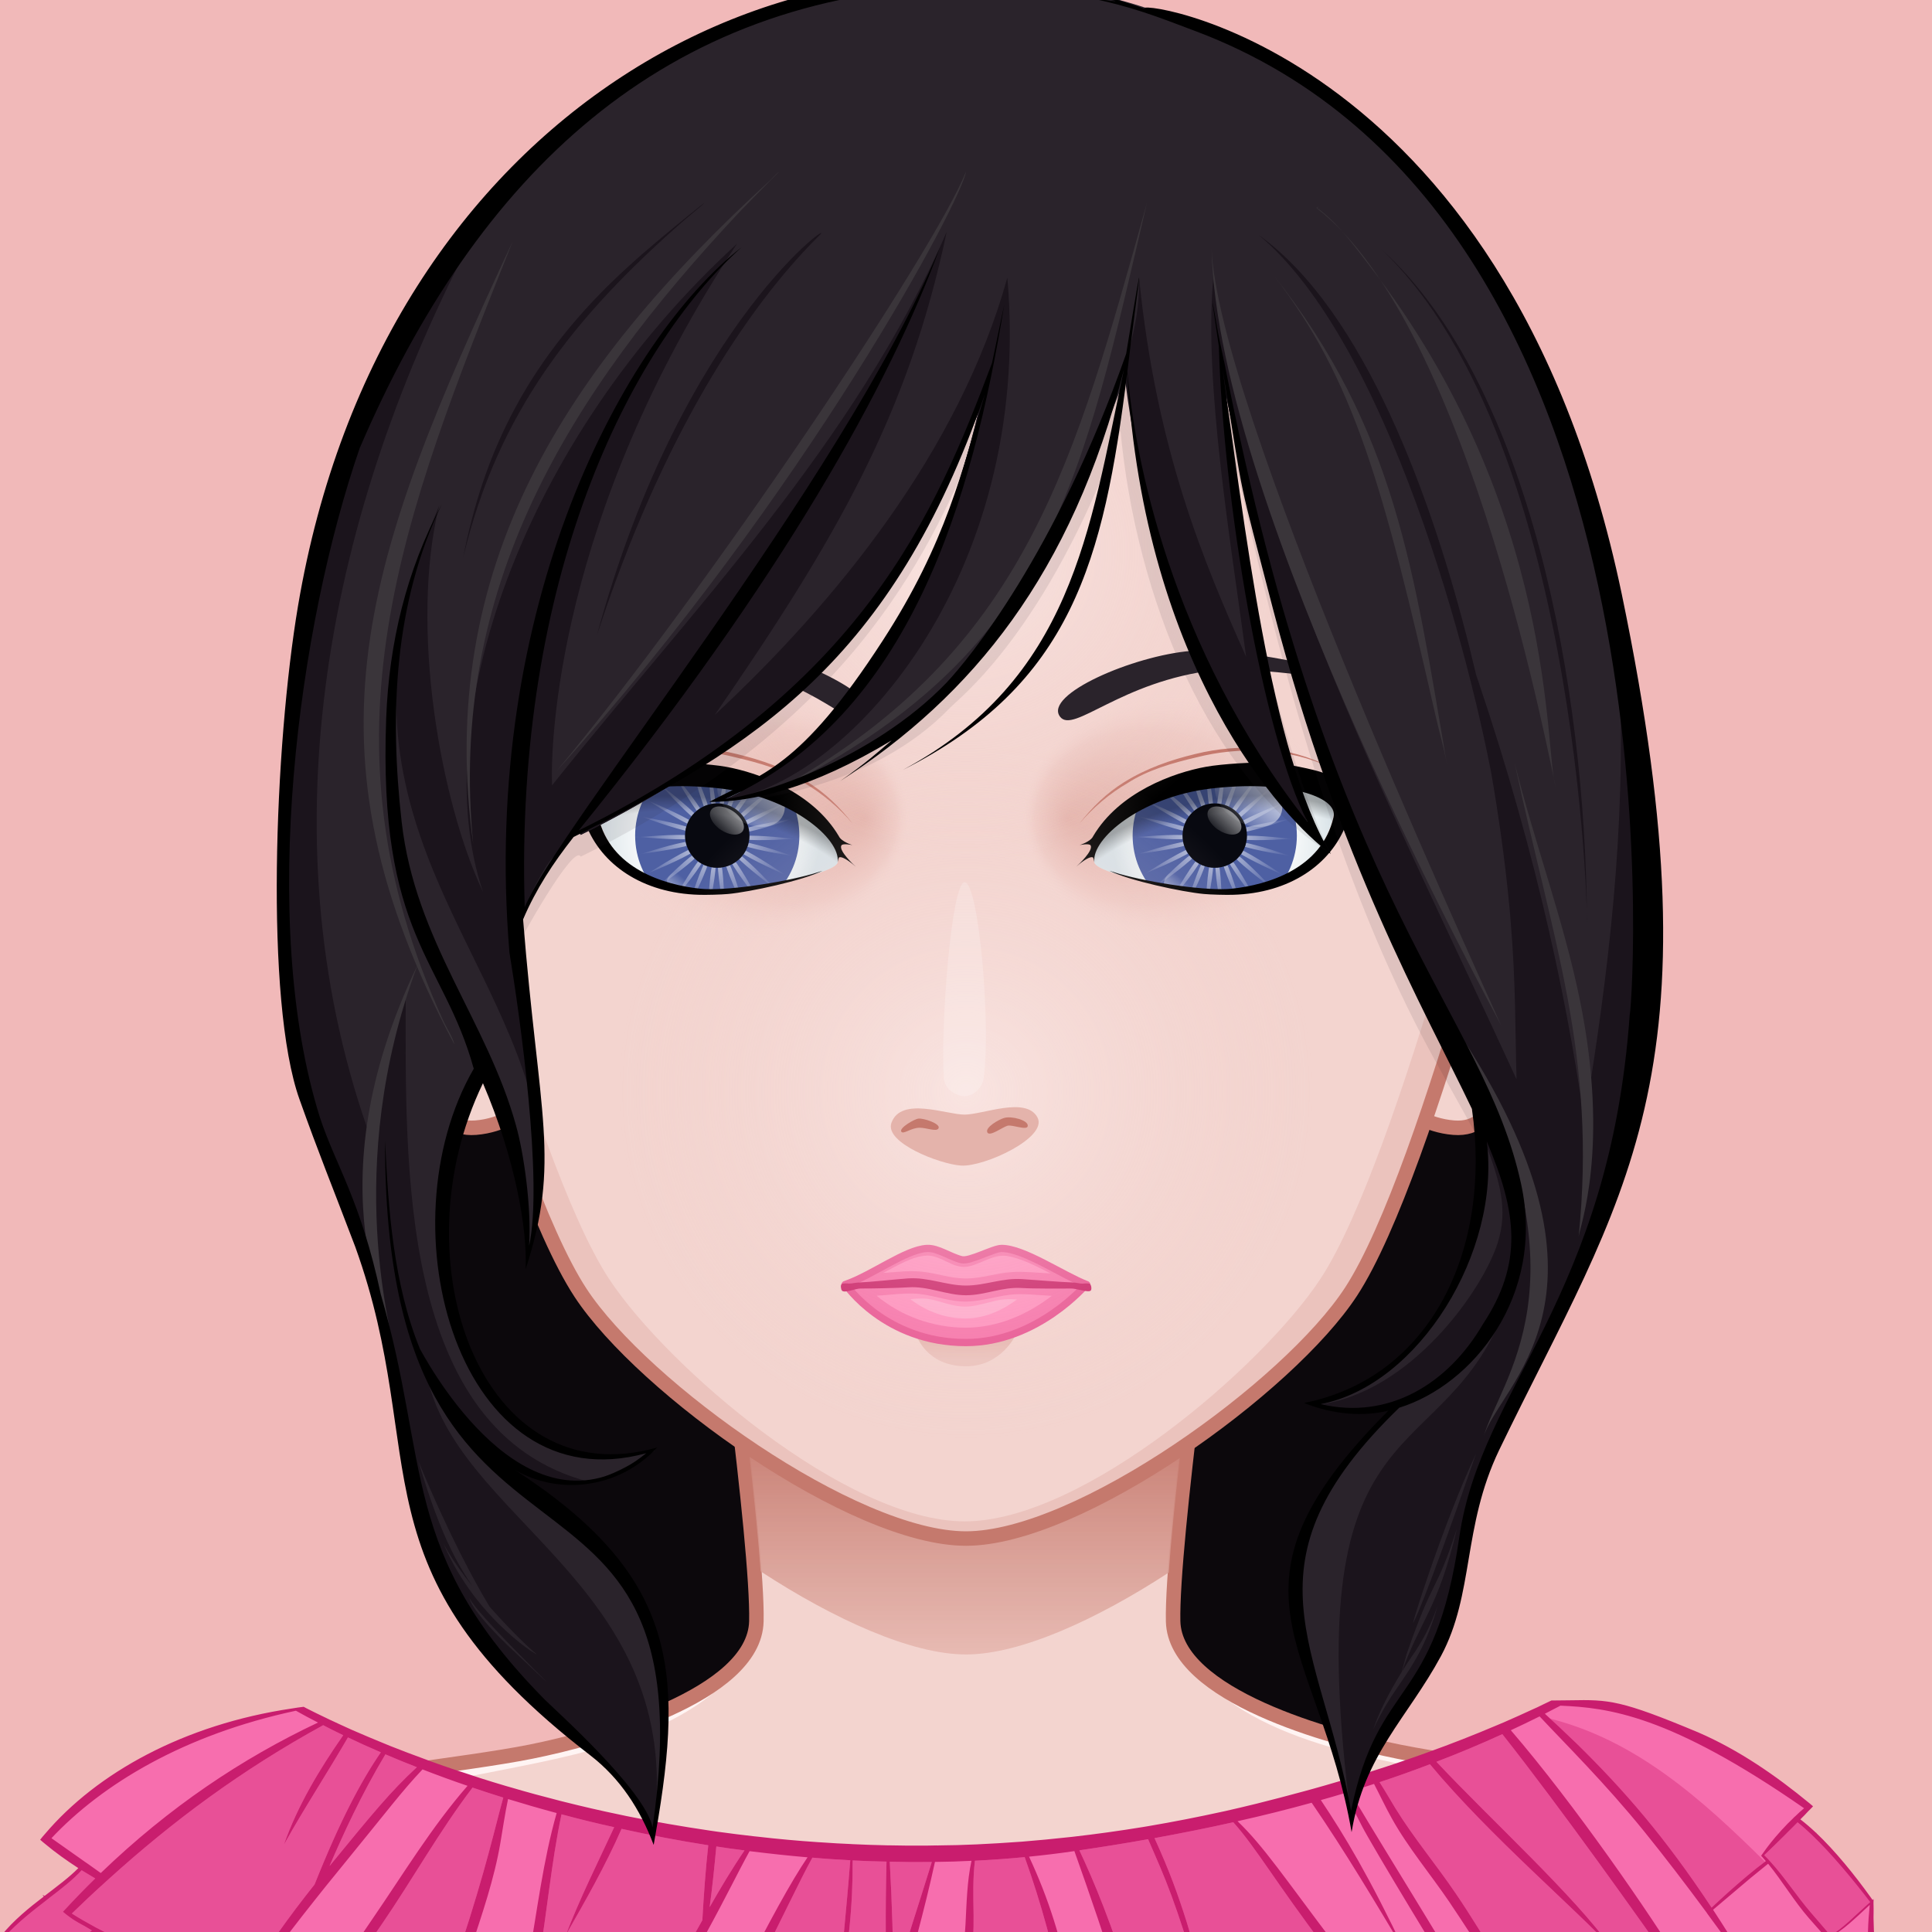 <svg xmlns="http://www.w3.org/2000/svg" version="1.1" width="400px" height="400px" xlink="http://www.w3.org/1999/xlink" viewBox="0 0 200 200" style="overflow:hidden!important;"><defs id="SvgjsDefs1007"><radialGradient class="svga-on-canvas-facehighlight-gradient-single-0" id="SvgjsRadialGradient2888" gradientUnits="userSpaceOnUse" cx="100" cy="113" r="40"><stop id="SvgjsStop2889" stop-color="#fff4f3" stop-opacity="0.5" offset="0" /><stop id="SvgjsStop2890" stop-color="#f3d4cf" stop-opacity="0" offset="0.9" /></radialGradient><radialGradient class="svga-on-canvas-facehighlight-gradient-single-1" id="SvgjsRadialGradient2892" gradientUnits="userSpaceOnUse" cx="100" cy="57" r="36"><stop id="SvgjsStop2893" stop-color="#fff4f3" stop-opacity="0.5" offset="0" /><stop id="SvgjsStop2894" stop-color="#f3d4cf" stop-opacity="0" offset="0.9" /></radialGradient><radialGradient class="svga-on-canvas-eyesiris-gradient-left-1" id="SvgjsRadialGradient2930" gradientUnits="userSpaceOnUse" gradientTransform="matrix(0.096 -0.025 0.025 0.096 140.548 120.358)" cx="-558.588" cy="-490.918" r="84.646"><stop id="SvgjsStop2931" stop-color="#ffffff" stop-opacity="0.8" offset="0" /><stop id="SvgjsStop2932" stop-color="#ffffff" stop-opacity="0" offset="1" /></radialGradient><radialGradient class="svga-on-canvas-eyesiris-gradient-left-2" id="SvgjsRadialGradient2934" gradientUnits="userSpaceOnUse" gradientTransform="matrix(0.099 0.001 -0.001 0.099 130.377 136.353)" cx="-565.337" cy="-492.691" r="84.644"><stop id="SvgjsStop2935" stop-color="#ffffff" stop-opacity="0.8" offset="0" /><stop id="SvgjsStop2936" stop-color="#ffffff" stop-opacity="0" offset="1" /></radialGradient><linearGradient class="svga-on-canvas-eyesiris-gradient-left-5" id="SvgjsLinearGradient2940" gradientUnits="userSpaceOnUse" gradientTransform="matrix(1 0 0 1 -52 0)" x1="122.283" y1="93.047" x2="123.61" y2="91.466"><stop id="SvgjsStop2941" stop-color="#ffffff" stop-opacity="1" offset="0" /><stop id="SvgjsStop2942" stop-color="#ffffff" stop-opacity="0" offset="1" /></linearGradient><linearGradient class="svga-on-canvas-eyesiris-gradient-left-6" id="SvgjsLinearGradient2944" gradientUnits="userSpaceOnUse" gradientTransform="matrix(1 0 0 1 -50 0)" x1="127" y1="85" x2="125" y2="87"><stop id="SvgjsStop2945" stop-color="#ffffff" stop-opacity="1" offset="0" /><stop id="SvgjsStop2946" stop-color="#ffffff" stop-opacity="0" offset="1" /></linearGradient><linearGradient class="svga-on-canvas-eyesiris-gradient-left-7" id="SvgjsLinearGradient2948" gradientUnits="userSpaceOnUse" gradientTransform="matrix(1 0 0 1 -50 0)" x1="130" y1="81" x2="126" y2="85"><stop id="SvgjsStop2949" stop-color="#ffffff" stop-opacity="1" offset="0" /><stop id="SvgjsStop2950" stop-color="#ffffff" stop-opacity="0" offset="1" /></linearGradient><radialGradient class="svga-on-canvas-eyesiris-gradient-right-1" id="SvgjsRadialGradient2953" gradientUnits="userSpaceOnUse" gradientTransform="matrix(0.096 -0.025 0.025 0.096 192.479 119.84)" cx="-578.76" cy="-490.73" r="84.646"><stop id="SvgjsStop2954" stop-color="#ffffff" stop-opacity="0.8" offset="0" /><stop id="SvgjsStop2955" stop-color="#ffffff" stop-opacity="0" offset="1" /></radialGradient><radialGradient class="svga-on-canvas-eyesiris-gradient-right-2" id="SvgjsRadialGradient2957" gradientUnits="userSpaceOnUse" gradientTransform="matrix(0.099 0.001 -0.001 0.099 182.31 135.839)" cx="-584.778" cy="-487.329" r="84.644"><stop id="SvgjsStop2958" stop-color="#ffffff" stop-opacity="0.8" offset="0" /><stop id="SvgjsStop2959" stop-color="#ffffff" stop-opacity="0" offset="1" /></radialGradient><linearGradient class="svga-on-canvas-eyesiris-gradient-right-5" id="SvgjsLinearGradient2963" gradientUnits="userSpaceOnUse" x1="120.284" y1="93.047" x2="121.611" y2="91.467"><stop id="SvgjsStop2964" stop-color="#ffffff" stop-opacity="1" offset="0" /><stop id="SvgjsStop2965" stop-color="#ffffff" stop-opacity="0" offset="1" /></linearGradient><linearGradient class="svga-on-canvas-eyesiris-gradient-right-6" id="SvgjsLinearGradient2967" gradientUnits="userSpaceOnUse" x1="127" y1="85" x2="125" y2="87"><stop id="SvgjsStop2968" stop-color="#ffffff" stop-opacity="1" offset="0" /><stop id="SvgjsStop2969" stop-color="#ffffff" stop-opacity="0" offset="1" /></linearGradient><linearGradient class="svga-on-canvas-eyesiris-gradient-right-7" id="SvgjsLinearGradient2971" gradientUnits="userSpaceOnUse" x1="130" y1="81" x2="126" y2="85"><stop id="SvgjsStop2972" stop-color="#ffffff" stop-opacity="1" offset="0" /><stop id="SvgjsStop2973" stop-color="#ffffff" stop-opacity="0" offset="1" /></linearGradient><linearGradient class="svga-on-canvas-mouth-gradient-single-0" id="SvgjsLinearGradient3017" gradientUnits="userSpaceOnUse" x1="100" y1="141" x2="100" y2="138"><stop id="SvgjsStop3018" stop-color="#ebc3bd" stop-opacity="1" offset="0.1" /><stop id="SvgjsStop3019" stop-color="#e4b3ab" stop-opacity="1" offset="1" /></linearGradient><linearGradient class="svga-on-canvas-chinshadow-gradient-single-0" id="SvgjsLinearGradient3219" gradientUnits="userSpaceOnUse" x1="99.98" y1="171.27" x2="99.98" y2="136.351"><stop id="SvgjsStop3220" stop-color="#e4b3ab" stop-opacity="0.8" offset="0" /><stop id="SvgjsStop3221" stop-color="#c5796d" stop-opacity="1" offset="0.7" /></linearGradient><radialGradient class="svga-on-canvas-eyesback-gradient-left-0" id="SvgjsRadialGradient3249" gradientUnits="userSpaceOnUse" gradientTransform="matrix(-0.995 0.104 0.104 0.995 192.827 -12.464)" cx="129.05" cy="85.956" r="15.117"><stop id="SvgjsStop3250" stop-color="#ffffff" stop-opacity="1" offset="0" /><stop id="SvgjsStop3251" stop-color="#fcfdfd" stop-opacity="1" offset="0.316" /><stop id="SvgjsStop3252" stop-color="#f4f7f8" stop-opacity="1" offset="0.505" /><stop id="SvgjsStop3253" stop-color="#e5ecef" stop-opacity="1" offset="0.661" /><stop id="SvgjsStop3254" stop-color="#d8e2e7" stop-opacity="1" offset="0.76" /></radialGradient><radialGradient class="svga-on-canvas-eyesback-gradient-right-0" id="SvgjsRadialGradient3256" gradientUnits="userSpaceOnUse" gradientTransform="matrix(0.995 0.104 -0.104 0.995 7.173 -12.464)" cx="129.049" cy="85.956" r="15.117"><stop id="SvgjsStop3257" stop-color="#ffffff" stop-opacity="1" offset="0" /><stop id="SvgjsStop3258" stop-color="#fcfdfd" stop-opacity="1" offset="0.316" /><stop id="SvgjsStop3259" stop-color="#f4f7f8" stop-opacity="1" offset="0.505" /><stop id="SvgjsStop3260" stop-color="#e5ecef" stop-opacity="1" offset="0.661" /><stop id="SvgjsStop3261" stop-color="#d8e2e7" stop-opacity="1" offset="0.76" /></radialGradient><radialGradient class="svga-on-canvas-eyesfront-gradient-left-0" id="SvgjsRadialGradient3263" gradientUnits="userSpaceOnUse" gradientTransform="matrix(-0.995 0.104 0.104 0.995 192.827 -12.464)" cx="129.05" cy="85.956" r="15.117"><stop id="SvgjsStop3264" stop-color="#ffffff" stop-opacity="1" offset="0" /><stop id="SvgjsStop3265" stop-color="#fcfdfd" stop-opacity="1" offset="0.316" /><stop id="SvgjsStop3266" stop-color="#f4f7f8" stop-opacity="1" offset="0.505" /><stop id="SvgjsStop3267" stop-color="#e5ecef" stop-opacity="1" offset="0.661" /><stop id="SvgjsStop3268" stop-color="#d8e2e7" stop-opacity="1" offset="0.76" /></radialGradient><radialGradient class="svga-on-canvas-eyesfront-gradient-left-3" id="SvgjsRadialGradient3272" gradientUnits="userSpaceOnUse" gradientTransform="matrix(1 0.021 0.017 -0.8 -44.952 149.543)" cx="121.786" cy="84.496" r="16.003" fx="133.039" fy="84.527"><stop id="SvgjsStop3273" stop-color="#e4b3ab" stop-opacity="1" offset="0" /><stop id="SvgjsStop3274" stop-color="#e4b3ab" stop-opacity="0.3" offset="0.7" /><stop id="SvgjsStop3275" stop-color="#f3d4cf" stop-opacity="0" offset="1" /></radialGradient><radialGradient class="svga-on-canvas-eyesfront-gradient-left-4" id="SvgjsRadialGradient3277" gradientUnits="userSpaceOnUse" gradientTransform="matrix(1.034 0 0 1.034 -1.679 1.728)" cx="69.124" cy="107.529" r="29.525"><stop id="SvgjsStop3278" stop-color="#000000" stop-opacity="0" offset="0.95" /><stop id="SvgjsStop3279" stop-color="#000000" stop-opacity="0.3" offset="1" /></radialGradient><radialGradient class="svga-on-canvas-eyesfront-gradient-right-0" id="SvgjsRadialGradient3283" gradientUnits="userSpaceOnUse" gradientTransform="matrix(0.995 0.104 -0.104 0.995 7.173 -12.464)" cx="129.049" cy="85.956" r="15.117"><stop id="SvgjsStop3284" stop-color="#ffffff" stop-opacity="1" offset="0" /><stop id="SvgjsStop3285" stop-color="#fcfdfd" stop-opacity="1" offset="0.316" /><stop id="SvgjsStop3286" stop-color="#f4f7f8" stop-opacity="1" offset="0.505" /><stop id="SvgjsStop3287" stop-color="#e5ecef" stop-opacity="1" offset="0.661" /><stop id="SvgjsStop3288" stop-color="#d8e2e7" stop-opacity="1" offset="0.76" /></radialGradient><radialGradient class="svga-on-canvas-eyesfront-gradient-right-3" id="SvgjsRadialGradient3292" gradientUnits="userSpaceOnUse" gradientTransform="matrix(-1 0.021 -0.017 -0.8 244.952 149.543)" cx="121.786" cy="84.496" r="16.003" fx="133.039" fy="84.527"><stop id="SvgjsStop3293" stop-color="#e4b3ab" stop-opacity="1" offset="0" /><stop id="SvgjsStop3294" stop-color="#e4b3ab" stop-opacity="0.3" offset="0.7" /><stop id="SvgjsStop3295" stop-color="#f3d4cf" stop-opacity="0" offset="1" /></radialGradient><radialGradient class="svga-on-canvas-eyesfront-gradient-right-4" id="SvgjsRadialGradient3297" gradientUnits="userSpaceOnUse" gradientTransform="matrix(-1.034 0 0 1.034 201.679 1.728)" cx="69.124" cy="107.529" r="29.525"><stop id="SvgjsStop3298" stop-color="#000000" stop-opacity="0" offset="0.95" /><stop id="SvgjsStop3299" stop-color="#000000" stop-opacity="0.3" offset="1" /></radialGradient></defs><g id="svga-group-wrapper"><g id="svga-group-backs-single"><path id="SvgjsPath3247" opacity="1" fill="#f1b9b9" stroke="none" stroke-width="none" d="M 225 225 H -25 V -25 h 250 V 225 Z" /></g><g id="svga-group-humanwrap-move" transform="matrix(1 0 0 1 0 0)" ><g id="svga-group-humanwrap" transform="matrix(1 0 0 1 0 0)" ><g id="svga-group-hair-back-move" transform="matrix(1 0 0 1 0 0)" ><g id="svga-group-hair-back" transform="matrix(1 0 0 1 0 0)" ><path id="SvgjsPath3226" opacity="1" fill="#0c080c" stroke-width="none" d="M 160.527 108.896 c -0.826 32.13 -25.267 102.589 -58.469 102.589 c -33.201 0 -60.969 -69.5 -61.767 -102.589 c -1.15 -47.67 26.917 -86.339 60.118 -86.339 C 133.611 22.558 161.753 61.229 160.527 108.896 Z" /></g></g><g id="svga-group-humanbody-single"><path id="SvgjsPath2895" opacity="1" fill="#f3d4cf" stroke="none" stroke-width="none" d="M 190.858 199.866 c -6.008 -10.158 -13.474 -11.973 -19.628 -13.936 c -6.323 -2.016 -19.346 -3.178 -26.449 -4.6 c -6.86 -1.373 -23.153 -5.789 -23.339 -13.488 c -0.192 -8.066 4.291 -40.09 4.291 -40.09 H 74.005 c 0 0 4.487 32.023 4.294 40.09 c -0.184 7.699 -16.48 12.115 -23.341 13.488 c -7.104 1.422 -20.125 2.584 -26.448 4.6 c -6.156 1.963 -13.624 3.777 -19.632 13.936 c -3.644 6.16 -6.008 16.133 -6.008 27.133 h 194 C 196.869 215.999 194.509 206.026 190.858 199.866 Z" /><path id="SvgjsPath2896" opacity="1" fill="#fff4f3" stroke="none" stroke-width="none" d="M 121.442 167.843 c 2.495 10.929 18.165 13.698 26.293 15.325 c 21.909 4.379 33.772 5.134 42.297 19.539 c 2.903 4.916 5.459 15.864 5.962 24.153 c 1.835 0.291 0.531 -17.432 -5.136 -26.994 c -9.742 -16.472 -29.089 -15.135 -46.077 -18.535 C 137.921 179.958 121.628 175.542 121.442 167.843 L 121.442 167.843 Z M 78.558 167.843 c -0.186 7.699 -16.479 12.115 -23.339 13.488 c -16.988 3.4 -36.335 2.063 -46.077 18.535 c -5.667 9.563 -6.971 27.285 -5.136 26.994 c 0.503 -8.289 3.059 -19.237 5.962 -24.153 c 8.524 -14.405 20.388 -15.16 42.297 -19.539 C 60.393 181.541 76.063 178.771 78.558 167.843 L 78.558 167.843 Z" /><path id="SvgjsPath2897" opacity="1" fill="#e4b3ab" stroke="none" stroke-width="none" d="M 51.206 189.513 c 0 0 28.641 0.299 33.473 1.885 c 2.314 0.758 8.372 5.633 8.372 5.633 s -6.556 -3.17 -8.658 -3.758 C 79.51 191.909 51.206 189.513 51.206 189.513 Z M 99.795 199.999 c 2.053 -0.041 7.887 -3.799 7.887 -3.799 s -5.574 2.059 -7.342 2.16 c -1.491 0.086 -6.366 -1.238 -6.366 -1.238 S 98.112 200.032 99.795 199.999 Z M 117.008 192.757 c 6.75 -1.818 29.786 -3.23 29.786 -3.23 s -23.791 -0.516 -30.51 1.725 c -2.252 0.752 -7.562 5.16 -7.562 5.16 S 114.786 193.354 117.008 192.757 Z" /><path id="SvgjsPath2898" opacity="1" fill="none" stroke="#c5796d" stroke-width="1.5" d="M 190.858 199.866 c -9.741 -16.471 -29.122 -15.142 -46.077 -18.535 c -6.86 -1.373 -23.153 -5.789 -23.339 -13.488 c -0.192 -8.066 4.291 -40.09 4.291 -40.09 H 74.005 c 0 0 4.487 32.023 4.294 40.09 c -0.184 7.699 -16.48 12.115 -23.341 13.488 c -7.104 1.422 -20.125 2.584 -26.448 4.6 c -6.156 1.963 -13.624 3.777 -19.632 13.936 c -3.644 6.16 -6.008 16.133 -6.008 27.133 h 194 C 196.869 215.999 194.509 206.026 190.858 199.866 Z" /></g><g id="svga-group-chinshadow-single"><path id="SvgjsPath3218" opacity="1" fill="url(#SvgjsLinearGradient3219)" d="M 100.021 171.27 c 5.607 -0.009 13.53 -3.627 20.967 -8.478 c 0.485 -6.84 1.756 -17.341 2.758 -25.098 c -13.972 -1.825 -33.828 -1.785 -47.741 0.101 c 0.995 7.702 2.249 18.065 2.739 24.877 C 86.278 167.593 94.344 171.279 100.021 171.27 Z" /></g><g id="svga-group-clothes-single"><path id="SvgjsPath3244" opacity="1" fill="#f76eae" stroke-width="none" d="M 103.441 229.899 c -18.333 0 -36.705 -0.539 -54.995 -1.778 c -15.203 -1.031 -30.378 -2.423 -45.577 -3.513 c -0.395 0.562 -0.339 -0.934 -0.358 -1.242 c -0.063 -1.019 -0.104 -2.04 -0.108 -3.061 c -0.009 -2.058 0.125 -4.13 0.574 -6.143 c 0.412 -1.843 1.173 -3.577 1.822 -5.344 c 0.053 -0.144 -1.718 -1.102 -2 -1.258 c 0.727 -1.272 1.67 -2.456 2.597 -3.584 c -1.756 -1.127 -3.547 -2.263 -5.246 -3.476 c 2.355 -2.815 5.602 -4.512 8.114 -7.131 c -1.025 -0.663 -2.03 -1.359 -2.985 -2.12 c -0.249 -0.198 -0.494 -0.4 -0.739 -0.604 c -0.398 -0.33 -0.075 -0.435 0.216 -0.759 c 0.425 -0.499 0.867 -0.984 1.325 -1.454 c 1.696 -1.742 3.599 -3.279 5.626 -4.62 c 4.417 -2.919 9.418 -4.918 14.568 -6.104 c 1.312 -0.303 2.636 -0.552 3.968 -0.749 c 0.461 -0.08 0.925 -0.19 1.351 -0.075 c 0.531 0.144 1.088 0.551 1.586 0.79 c 2.117 1.021 4.265 1.973 6.442 2.859 c 4.636 1.888 9.383 3.491 14.194 4.869 c 20.634 5.908 42.528 7.305 63.728 3.957 c 10.546 -1.665 20.96 -4.469 30.987 -8.119 c 2.774 -1.011 5.52 -2.112 8.219 -3.31 c 1.013 -0.449 2.021 -0.91 3.02 -1.389 c 0.744 -0.356 1.186 -0.409 2.011 -0.421 c 1.568 -0.021 3.148 -0.094 4.706 0.141 c 1.621 0.243 3.188 0.774 4.719 1.343 c 5.999 2.224 11.475 5.193 16.34 9.392 c -0.431 0.458 -0.87 0.913 -1.323 1.35 c 1.913 1.457 3.546 3.266 5.062 5.121 c 0.879 1.077 1.694 2.196 2.517 3.315 c 0.321 0.438 0.049 2.004 0.067 2.573 c 0.1 3.061 0.932 5.686 2.035 8.515 c 0.77 1.973 1.441 3.979 1.761 6.08 c 0.436 2.859 0.07 5.589 -0.246 8.435 c -0.124 1.114 -0.213 2.231 -0.309 3.348 c -0.022 0.256 -0.044 0.512 -0.071 0.768 c -0.883 0 -1.768 0.036 -2.65 0.053 c -4.932 0.09 -9.864 0.194 -14.795 0.344 c -13.384 0.405 -26.743 1.258 -40.132 1.603 c -6.907 0.178 -13.815 0.343 -20.715 0.725 C 113.639 229.509 108.56 229.899 103.441 229.899 Z" /><path id="SvgjsPath3245" opacity="1" fill="#e85097" stroke-width="none" d="M 77.072 191.553 c -1.295 1.902 -2.474 3.882 -3.612 5.878 c 0.287 -2.083 0.496 -4.185 0.693 -6.286 C 75.123 191.296 76.092 191.433 77.072 191.553 Z M 63.583 189.148 c -1.714 3.7 -3.554 7.359 -4.999 11.145 c 2.029 -3.547 4.106 -7.188 5.76 -10.973 c 2.949 0.654 5.948 1.226 8.976 1.7 c -0.287 2.577 -0.464 5.174 -0.613 7.761 c -0.95 1.683 -1.88 3.374 -2.84 5.041 c -3.623 6.266 -4.811 11.162 -5.662 14.774 c -1.625 -0.151 -2.969 -0.323 -3.7 -0.436 c -4.553 -0.704 -6.474 -1.493 -7.751 -2.169 c 1.157 -4.26 2.227 -8.547 2.989 -12.896 c 0.891 -5.067 1.316 -10.248 2.384 -15.28 C 59.92 188.301 61.742 188.749 63.583 189.148 Z M 43.154 182.938 c -2.722 2.521 -4.514 4.708 -9.047 10.241 c 1.425 -3.317 3.316 -7.444 5.79 -11.571 C 40.966 182.064 42.045 182.513 43.154 182.938 Z M 187.52 189.909 c 0.012 0.01 0.028 0.027 0.049 0.049 c 2.069 1.976 4.257 4.631 6.019 6.931 v 0.009 v 0.011 c -1.635 1.455 -2.939 2.823 -4.098 3.442 c -0.674 -0.798 -1.366 -1.588 -2.059 -2.398 c -1.444 -1.682 -2.653 -3.582 -4.147 -5.218 c -0.079 -0.087 -0.16 -0.183 -0.238 -0.268 c -0.139 -0.142 -0.275 -0.285 -0.417 -0.418 c 0.725 -0.684 1.427 -1.379 2.131 -2.074 c 0.116 -0.112 0.225 -0.227 0.334 -0.34 c 0.338 -0.325 0.664 -0.658 0.991 -0.99 C 186.55 189.016 187.024 189.443 187.52 189.909 Z M 173.05 206.446 c 1.269 1.824 3.257 4.154 5.147 6.285 c -2.17 1.178 -3.633 2.176 -4.634 2.853 c -1.474 -1.827 -3.256 -3.832 -6.097 -7.256 c 0.149 -0.076 0.298 -0.151 0.445 -0.229 c 1.682 -0.901 2.84 -1.862 4.356 -2.852 c 0.206 0.353 0.452 0.741 0.752 1.151 C 173.021 206.407 173.029 206.426 173.05 206.446 Z M 163.229 180.506 c 4.891 4.801 9.126 9.662 13.956 16.971 c 1.199 -1.139 2.438 -2.243 3.713 -3.315 c 0.588 -0.491 1.192 -0.973 1.814 -1.437 c -6.55 -6.479 -13.323 -12.555 -22.224 -14.804 C 161.277 178.646 162.18 179.49 163.229 180.506 Z M 148.026 182.634 c 6.139 7.397 15.392 15.233 18.885 19.114 c -4.039 -5.621 -12.343 -13.122 -18.212 -19.37 c 2.318 -0.885 4.585 -1.836 6.823 -2.86 c 6.084 7.7 14.174 19.093 17.991 24.551 c -0.493 0.246 -0.94 0.486 -1.367 0.731 c -0.03 0.021 -0.057 0.037 -0.086 0.058 c -1.407 0.848 -2.594 1.787 -4.702 2.957 c -0.071 0.037 -0.148 0.076 -0.218 0.115 c -0.07 0.038 -0.129 0.065 -0.188 0.096 c -1.481 0.768 -2.979 1.243 -4.653 1.604 c -0.791 0.161 -1.592 0.334 -2.385 0.553 c -3.394 -4.488 -6.057 -9.527 -9.213 -14.169 c -2.019 -2.978 -4.374 -5.782 -6.257 -8.834 c -0.535 -0.875 -1.058 -1.797 -1.633 -2.689 C 144.574 183.909 146.317 183.29 148.026 182.634 Z M 118.851 190.394 c 1.889 4.355 2.661 5.896 5.682 15.928 c -0.495 -2.482 -0.931 -4.964 -1.693 -7.379 c -0.922 -2.899 -1.782 -5.278 -3.324 -8.662 c 2.769 -0.506 5.492 -1.046 8.153 -1.644 c 2.407 2.69 4.283 6.083 9.641 13.158 c 2.721 3.549 5.434 7.114 7.739 10.907 c -1.166 0.617 -2.384 1.141 -3.654 1.454 c -18.623 5.486 -11.567 3.48 -20.01 5.041 c -0.148 0.026 -0.347 0.057 -0.565 0.085 c -0.583 -2.891 -1.513 -6.551 -3.432 -12.752 c -2.307 -7.427 -4.168 -11.837 -5.651 -14.986 C 114.148 191.192 116.515 190.812 118.851 190.394 Z M 106.074 192.247 c 1.719 4.784 3.046 9.699 4.035 14.692 c 0.636 3.271 1.181 6.552 1.753 9.822 c 0.247 1.417 0.477 2.854 0.792 4.271 c -4.93 0.818 -10.224 0.077 -13.531 0.03 c 0.07 -2.283 0.051 -2.807 0.189 -4.148 c 0.306 -3.042 0.484 -6.113 0.802 -9.166 c 0.317 -3.178 0.714 -6.351 0.671 -9.547 c -0.029 -1.873 -0.087 -3.748 0.139 -5.581 C 102.649 192.535 104.372 192.409 106.074 192.247 Z M 96.463 192.752 c -1.318 4.261 -2.733 8.502 -3.971 12.79 c -0.02 -4.279 -0.147 -8.549 -0.386 -12.819 C 93.562 192.761 95.017 192.771 96.463 192.752 Z M 88.019 192.571 c -0.396 5.212 -0.989 10.394 -1.325 15.614 c 1.197 -6.856 1.593 -10.974 1.572 -15.593 c 1.17 0.055 2.336 0.104 3.505 0.12 c -0.13 5.041 -0.1 10.09 0.079 15.129 c 0 0.01 0 0.01 0 0.01 c -1.465 5.439 -1.772 9.215 -1.841 12.496 c -2.801 0.504 -5.663 0.741 -8.512 0.903 c -5.87 0.333 -7.988 -0.172 -10.224 -0.353 c 0.147 -0.504 0.316 -1.006 0.484 -1.513 c 0.041 -0.122 0.09 -0.256 0.129 -0.379 c 1.791 -5.287 4.147 -10.643 5.571 -13.475 c 3.625 -7.169 5.316 -10.839 6.642 -13.228 C 85.406 192.421 86.713 192.504 88.019 192.571 Z M 52.101 186.085 c -0.841 2.995 -1.771 7.361 -4.414 15.368 c -1.138 3.432 -2.217 6.847 -3.137 10.346 c -0.218 0.836 -0.327 1.702 -0.376 2.577 c -1.989 -0.78 -3.939 -1.626 -5.889 -2.5 c -1.218 -0.581 -2.237 -1.087 -3.088 -1.522 c -0.05 -0.028 -0.109 -0.058 -0.159 -0.087 c -0.96 -0.492 -1.711 -0.911 -2.326 -1.234 c 2.197 -3.14 4.652 -6.676 6.77 -9.775 c 3.217 -4.688 5.988 -9.68 9.433 -14.206 C 49.963 185.4 51.022 185.754 52.101 186.085 Z M 33.762 211.515 c -1.861 2.157 -3.257 5.315 -4.771 8.414 c -2.446 -0.789 -4.911 -1.531 -7.345 -2.357 c 0.167 -0.297 0.335 -0.58 0.505 -0.877 c 0.198 -0.34 0.396 -0.692 0.593 -1.055 c 0.01 -0.027 0.02 -0.056 0.041 -0.084 c 1.196 -2.188 2.405 -4.593 3.663 -6.344 c 1.296 0.627 2.72 1.171 4.157 1.599 c 0.237 0.066 0.484 0.132 0.723 0.199 c 0.068 -0.104 0.148 -0.209 0.218 -0.313 c 0.326 -0.457 0.652 -0.933 0.99 -1.417 c 0.455 0.285 0.939 0.59 1.444 0.903 c 0.199 0.124 0.416 0.267 0.673 0.408 c -0.238 0.229 -0.475 0.465 -0.691 0.714 C 33.889 211.37 33.83 211.447 33.762 211.515 Z M 35.532 179.629 c -2.483 3.558 -4.74 7.324 -6.135 11.317 c 2.098 -3.767 4.463 -7.37 6.622 -11.089 c 1.108 0.533 2.247 1.046 3.406 1.542 c -2.041 2.976 -4.188 6.989 -6.86 13.683 c -2.644 3.319 -5.137 6.78 -7.295 10.424 c -3.583 -1.209 -8.789 -3.045 -9.481 -3.303 c -1.575 -0.513 -3.713 -1.53 -5.592 -2.528 c -0.09 -0.048 -0.168 -0.096 -0.259 -0.133 c -0.959 -0.522 -1.83 -1.026 -2.502 -1.454 c 1.099 -1.065 2.207 -2.113 3.336 -3.129 c 0.168 -0.161 0.345 -0.322 0.523 -0.475 c 6.623 -5.991 13.699 -11.251 22.161 -15.892 C 34.126 178.944 34.82 179.288 35.532 179.629 Z M 3.257 202.271 c -0.12 -0.076 -0.248 -0.162 -0.367 -0.237 c -0.822 -0.53 -1.643 -1.046 -2.435 -1.513 c 1.366 -1.501 2.98 -2.747 4.494 -3.918 c 0.03 -0.026 0.07 -0.047 0.1 -0.085 c 1.287 -0.979 2.503 -1.92 3.404 -2.91 c 0.466 0.287 0.94 0.57 1.406 0.846 c -1.039 1.019 -2.079 2.085 -3.098 3.187 c -0.089 0.086 -0.169 0.173 -0.248 0.267 c 0.198 0.171 0.406 0.332 0.614 0.485 c 0.307 0.237 0.634 0.447 0.96 0.628 c 0.484 0.257 0.96 0.533 1.426 0.817 c -1.505 1.103 -2.91 2.547 -4.069 3.929 C 4.732 203.27 3.998 202.768 3.257 202.271 Z M 3.108 207.55 c 0.703 -1.01 1.555 -2.17 2.494 -3.32 c 0.07 -0.077 0.129 -0.15 0.188 -0.229 c 1.217 -1.454 2.583 -2.891 4 -4.003 c 1.009 0.6 2.019 1.206 3.116 1.701 c 1.744 0.771 3.515 1.455 5.326 2.082 c 2.197 0.763 4.493 1.531 6.818 2.084 c -0.335 0.581 -0.661 1.16 -0.979 1.75 c -0.038 0.058 -0.068 0.113 -0.099 0.17 c 0.118 0.077 0.237 0.162 0.357 0.24 c 0.563 0.37 1.187 0.721 1.85 1.054 c -1.296 1.646 -2.544 3.966 -3.751 6.361 c -3.652 -1.17 -7.304 -2.368 -10.827 -3.841 c -1.882 -0.828 -3.761 -1.616 -5.583 -2.567 c -0.098 -0.047 -0.445 -0.229 -0.93 -0.477 c 0.238 -0.94 0.415 -1.891 0.514 -2.861 c -0.188 0.931 -0.465 1.834 -0.771 2.729 C 4.336 208.156 3.722 207.852 3.108 207.55 Z" /><path id="SvgjsPath3246" opacity="1" fill="#c91d6e" stroke-width="none" d="M 194.201 202.214 c -0.229 -1.597 -0.267 -3.224 -0.257 -4.85 c 0 -0.182 0 -0.362 0 -0.532 c 0 -0.01 0.01 -0.01 0.01 -0.01 c -0.01 -0.076 -0.01 -0.152 0 -0.228 c -0.041 0.028 -0.08 0.057 -0.109 0.085 c -0.07 -0.095 -0.141 -0.19 -0.209 -0.294 c -1.643 -2.292 -3.662 -4.784 -5.621 -6.638 c 0.029 -0.02 0.059 -0.039 0.09 -0.048 c -0.031 0.009 -0.071 0.019 -0.101 0.039 c -0.555 -0.522 -1.1 -0.99 -1.631 -1.399 c 0.285 -0.275 0.563 -0.561 0.819 -0.846 c 0.178 -0.171 0.339 -0.331 0.495 -0.504 c -0.119 -0.105 -0.238 -0.198 -0.355 -0.303 c -3.525 -2.901 -7.307 -5.517 -11.541 -7.354 c -8.026 -3.354 -9.216 -3.394 -13.232 -3.318 c -0.586 0 -1.229 0.021 -1.961 0.021 c -0.297 0.142 -0.604 0.293 -0.91 0.436 c -0.169 0.077 -0.336 0.161 -0.505 0.248 c -0.159 0.066 -0.317 0.143 -0.485 0.218 c -0.979 0.457 -1.979 0.903 -3.008 1.352 c -0.288 0.114 -0.566 0.236 -0.854 0.359 c -2.225 0.941 -4.561 1.866 -7.035 2.75 c -0.2 0.074 -0.396 0.15 -0.604 0.219 c -1.652 0.59 -3.364 1.169 -5.137 1.73 c -0.156 0.057 -0.315 0.104 -0.474 0.151 c -0.893 0.286 -1.811 0.562 -2.743 0.837 c -0.132 0.038 -0.255 0.076 -0.386 0.115 c -0.82 0.247 -1.665 0.484 -2.514 0.723 c -0.318 0.094 -0.644 0.179 -0.971 0.266 c -1.593 0.437 -3.239 0.864 -4.917 1.283 c -1.041 0.255 -2.088 0.505 -3.142 0.742 c -0.095 0.019 -0.195 0.047 -0.303 0.067 c -2.546 0.559 -5.109 1.063 -7.68 1.5 c -0.21 0.039 -0.421 0.067 -0.627 0.105 c -2.404 0.392 -4.83 0.731 -7.256 1.007 c -0.116 0.013 -0.234 0.03 -0.355 0.038 c -1.632 0.184 -3.272 0.333 -4.919 0.468 c -0.097 0.008 -0.188 0.019 -0.285 0.019 c -1.417 0.104 -2.832 0.19 -4.257 0.256 c -0.07 0 -0.128 0.009 -0.196 0.009 c -1.297 0.06 -2.585 0.096 -3.881 0.104 c -0.061 0.012 -0.118 0.012 -0.179 0 c -0.377 0.012 -0.753 0.021 -1.129 0.021 c -1.296 0.009 -2.572 0 -3.849 -0.03 c -0.06 0 -0.118 0 -0.179 0 c -1.207 -0.026 -2.396 -0.065 -3.573 -0.122 c -0.04 0 -0.079 0 -0.119 -0.009 c -1.029 -0.039 -2.049 -0.104 -3.067 -0.174 c -0.109 0 -0.219 -0.009 -0.328 -0.019 c 0 0 0 0 -0.009 0 c -2.129 -0.144 -4.216 -0.33 -6.264 -0.57 c -0.121 -0.009 -0.248 -0.018 -0.367 -0.037 c -1.275 -0.142 -2.543 -0.304 -3.791 -0.476 c -0.268 -0.037 -0.534 -0.076 -0.802 -0.116 c -2.968 -0.436 -5.849 -0.94 -8.611 -1.5 c -0.236 -0.048 -0.485 -0.104 -0.721 -0.153 c -1.98 -0.408 -3.891 -0.854 -5.752 -1.321 c -0.137 -0.038 -0.277 -0.066 -0.415 -0.104 c -1.762 -0.448 -3.474 -0.913 -5.117 -1.398 c -0.15 -0.037 -0.288 -0.084 -0.436 -0.123 c -0.94 -0.275 -1.86 -0.561 -2.762 -0.846 c -0.147 -0.047 -0.296 -0.096 -0.435 -0.145 c -1.632 -0.522 -3.207 -1.056 -4.701 -1.597 c -0.168 -0.065 -0.336 -0.122 -0.505 -0.19 c -1.256 -0.455 -2.475 -0.922 -3.632 -1.379 c -0.138 -0.057 -0.277 -0.114 -0.416 -0.171 c -1.247 -0.503 -2.425 -1.007 -3.544 -1.491 c -0.138 -0.066 -0.276 -0.126 -0.405 -0.184 c -0.594 -0.265 -1.159 -0.531 -1.712 -0.789 c -0.169 -0.073 -0.338 -0.15 -0.495 -0.234 c -0.732 -0.346 -1.426 -0.686 -2.079 -1.019 c -0.109 -0.058 -0.217 -0.117 -0.325 -0.173 c -0.407 0.049 -0.813 0.104 -1.208 0.173 c -11.185 1.655 -20.191 6.665 -25.547 12.959 c -0.188 0.209 -0.365 0.419 -0.523 0.628 c 0.178 0.162 0.375 0.323 0.574 0.484 c 0.989 0.828 2.158 1.665 3.375 2.454 c -0.912 0.935 -2.158 1.854 -3.484 2.873 c -0.089 -0.049 -0.158 -0.077 -0.178 -0.077 c -0.04 0 0.01 0.077 0.079 0.153 c -1.504 1.15 -3.098 2.435 -4.375 4.013 c -0.049 0.056 -0.099 0.113 -0.148 0.17 c 0.089 0.058 0.177 0.123 0.277 0.192 c 0.703 0.454 1.525 1.007 2.396 1.587 c 0.109 0.075 0.217 0.153 0.336 0.218 c 0.722 0.495 1.483 0.998 2.237 1.483 c -0.901 1.094 -1.644 2.132 -2.148 2.911 c -0.11 0.162 -0.208 0.323 -0.307 0.475 c -0.051 0.067 -0.089 0.142 -0.129 0.21 c 0.099 0.058 0.197 0.124 0.297 0.171 c 0.614 0.37 1.217 0.742 1.731 1.056 c -0.375 1.016 -0.782 2.023 -1.148 3.063 c -1.464 3.907 -1.366 8.546 -1.04 12.798 c 0 0.058 0.011 0.105 0.021 0.162 c 0.148 0 0.297 0 0.455 0 c -0.009 -0.043 -0.009 -0.087 -0.009 -0.13 c 17.807 1.25 48.215 4.196 69.411 4.714 c 52.426 1.265 26.427 0.161 65.135 -0.779 c 33.931 -0.839 23.727 -1.42 59.207 -2.037 c 0.13 -0.011 0.269 -0.011 0.407 -0.011 c 0 -0.063 0.009 -0.131 0.019 -0.199 c 0.168 -1.844 0.287 -3.699 0.564 -5.543 C 199.12 211.467 194.934 207.283 194.201 202.214 Z M 187.52 189.909 c 0.012 0.01 0.028 0.027 0.049 0.049 c 2.069 1.976 4.257 4.631 6.019 6.931 v 0.009 v 0.011 c -1.635 1.455 -2.939 2.823 -4.098 3.442 c -0.674 -0.798 -1.366 -1.588 -2.059 -2.398 c -1.444 -1.682 -2.653 -3.582 -4.147 -5.218 c -0.079 -0.087 -0.16 -0.183 -0.238 -0.268 c -0.139 -0.142 -0.275 -0.285 -0.417 -0.418 c 0.725 -0.684 1.427 -1.379 2.131 -2.074 c 0.116 -0.112 0.225 -0.227 0.334 -0.34 c 0.338 -0.325 0.664 -0.658 0.991 -0.99 C 186.55 189.016 187.024 189.443 187.52 189.909 Z M 182.253 206.986 c 1.221 1.112 2.812 2.712 4.079 4.252 c -1.861 1.599 -3.563 3.251 -5.722 3.756 c -0.603 -0.742 -1.236 -1.493 -1.869 -2.235 c -0.071 -0.076 -0.128 -0.143 -0.19 -0.218 c -1.96 -2.274 -3.919 -4.442 -5.234 -6.115 c -0.011 -0.01 -0.021 -0.019 -0.021 -0.027 c -0.356 -0.448 -0.661 -0.866 -0.907 -1.228 c 0.404 -0.267 0.84 -0.543 1.323 -0.818 c 0.446 0.638 0.833 1.189 1.14 1.628 c 0.028 0.057 0.069 0.112 0.109 0.161 c 0.188 -0.077 0.376 -0.145 0.556 -0.201 c 0.019 -0.008 0.049 -0.008 0.066 -0.017 c 2.297 -0.725 3.803 -1.495 5.139 -2.367 c 0.067 -0.041 0.138 -0.088 0.198 -0.137 c -0.042 -0.064 -0.073 -0.122 -0.111 -0.177 c -1.205 -2.008 -2.355 -3.844 -3.474 -5.546 c 1.279 -1.074 2.555 -2.158 3.832 -3.244 c 0.612 -0.502 1.236 -1.016 1.868 -1.521 c 1.479 1.808 2.693 3.881 4.219 5.63 c 0.594 0.675 1.187 1.34 1.77 2.006 c 0.021 0.02 0.03 0.039 0.05 0.049 c 0.515 0.587 1.021 1.168 1.504 1.767 c -2.671 1.655 -5.567 2.892 -8.314 4.46 c -0.026 0.03 -0.068 0.047 -0.107 0.068 C 182.184 206.939 182.215 206.97 182.253 206.986 Z M 173.05 206.446 c 1.269 1.824 3.257 4.154 5.147 6.285 c -2.17 1.178 -3.633 2.176 -4.634 2.853 c -1.474 -1.827 -3.256 -3.832 -6.097 -7.256 c 0.149 -0.076 0.298 -0.151 0.445 -0.229 c 1.682 -0.901 2.84 -1.862 4.356 -2.852 c 0.206 0.353 0.452 0.741 0.752 1.151 C 173.021 206.407 173.029 206.426 173.05 206.446 Z M 161.537 176.569 c 4.921 0.218 11.244 0.911 25.222 10.619 c -0.3 0.249 -0.595 0.516 -0.882 0.8 c -0.097 0.076 -0.199 0.173 -0.288 0.277 c -0.356 0.331 -0.702 0.685 -1.027 1.044 c -0.109 0.105 -0.21 0.221 -0.297 0.325 c -0.647 0.71 -1.248 1.464 -1.804 2.263 c -0.059 0.074 -0.11 0.141 -0.146 0.22 c 0.036 0.037 0.077 0.083 0.116 0.121 c 0.13 0.145 0.249 0.275 0.366 0.419 c -0.653 0.484 -1.284 0.99 -1.899 1.504 c -1.275 1.072 -2.514 2.177 -3.713 3.315 c -4.83 -7.309 -9.065 -12.17 -13.956 -16.971 c -1.306 -1.265 -2.393 -2.273 -3.304 -3.1 C 160.47 177.13 161.003 176.852 161.537 176.569 Z M 159.38 177.681 c 2.752 2.947 6.721 6.847 10.799 11.875 c 2.227 2.749 4.376 5.573 6.485 8.427 c 0.036 0.058 0.075 0.114 0.114 0.171 c 1.278 1.73 2.545 3.47 3.804 5.21 c -2.01 1.087 -3.823 1.893 -5.17 2.397 c -0.056 -0.114 -0.115 -0.239 -0.188 -0.353 c -0.227 -0.409 -0.503 -0.885 -0.83 -1.417 c -0.036 -0.074 -0.088 -0.161 -0.147 -0.246 c -3.374 -5.544 -11.273 -16.992 -17.847 -24.63 C 157.401 178.649 158.391 178.174 159.38 177.681 Z M 148.026 182.634 c 6.139 7.397 15.392 15.233 18.885 19.114 c -4.039 -5.621 -12.343 -13.122 -18.212 -19.37 c 2.318 -0.885 4.585 -1.836 6.823 -2.86 c 6.084 7.7 14.174 19.093 17.991 24.551 c -0.493 0.246 -0.94 0.486 -1.367 0.731 c -0.03 0.021 -0.057 0.037 -0.086 0.058 c -1.407 0.848 -2.594 1.787 -4.702 2.957 c -0.071 0.037 -0.148 0.076 -0.218 0.115 c -0.07 0.038 -0.129 0.065 -0.188 0.096 c -1.481 0.768 -2.979 1.243 -4.653 1.604 c -0.791 0.161 -1.592 0.334 -2.385 0.553 c -3.394 -4.488 -6.057 -9.527 -9.213 -14.169 c -2.019 -2.978 -4.374 -5.782 -6.257 -8.834 c -0.535 -0.875 -1.058 -1.797 -1.633 -2.689 C 144.574 183.909 146.317 183.29 148.026 182.634 Z M 142.24 184.67 c 0.622 1.188 1.187 2.405 1.811 3.518 c 1.672 3.025 4.028 5.821 5.978 8.691 c 3.057 4.526 5.839 9.301 9.49 13.417 c 0.031 0.048 0.069 0.087 0.109 0.124 c 0.129 -0.028 0.267 -0.057 0.405 -0.076 c 1.792 -0.313 3.685 -0.19 7.226 -1.91 c 1.623 2.178 3.729 4.926 5.81 7.482 c 0.03 0.047 0.067 0.094 0.108 0.143 c 0.359 0.447 0.711 0.886 1.06 1.314 c -2.039 0.853 -4.751 1.567 -9.056 2.053 c -1.011 -1.305 -2.138 -2.502 -3.248 -3.709 c -1.376 -1.484 -2.801 -2.967 -4.047 -4.565 c -0.355 -0.474 -0.703 -0.949 -1.039 -1.443 c -0.019 -0.03 -0.039 -0.057 -0.059 -0.097 c -0.081 0.019 -0.158 0.049 -0.238 0.076 c -0.583 0.191 -1.159 0.41 -1.722 0.638 c -4.187 -7.009 -12.672 -20.817 -13.114 -21.576 c -0.663 -1.111 -1.317 -2.225 -2.04 -3.271 C 140.537 185.222 141.385 184.955 142.24 184.67 Z M 135.783 186.618 c 3.464 5.05 6.591 10.308 9.72 15.548 c -3.789 -7.979 -6.313 -12.135 -8.77 -15.823 c 0.819 -0.228 1.636 -0.466 2.448 -0.713 c 0.661 1.113 1.233 2.283 1.826 3.442 c 0.99 1.948 8.753 14.776 10.108 16.793 c 1.088 1.559 2.228 3.08 3.345 4.61 c -2.711 1.124 -5.284 2.54 -8.007 3.663 c -0.219 -0.505 -0.446 -0.988 -0.692 -1.464 c -0.039 -0.098 -0.091 -0.191 -0.149 -0.286 c -2.533 -5.013 -5.601 -8.74 -7.474 -11.185 c -5.016 -6.606 -7.333 -10.105 -10.028 -12.672 C 130.717 187.952 133.268 187.313 135.783 186.618 Z M 118.851 190.394 c 1.889 4.355 2.661 5.896 5.682 15.928 c -0.495 -2.482 -0.931 -4.964 -1.693 -7.379 c -0.922 -2.899 -1.782 -5.278 -3.324 -8.662 c 2.769 -0.506 5.492 -1.046 8.153 -1.644 c 2.407 2.69 4.283 6.083 9.641 13.158 c 2.721 3.549 5.434 7.114 7.739 10.907 c -1.166 0.617 -2.384 1.141 -3.654 1.454 c -18.623 5.486 -11.567 3.48 -20.01 5.041 c -0.148 0.026 -0.347 0.057 -0.565 0.085 c -0.583 -2.891 -1.513 -6.551 -3.432 -12.752 c -2.307 -7.427 -4.168 -11.837 -5.651 -14.986 C 114.148 191.192 116.515 190.812 118.851 190.394 Z M 111.06 191.648 c 0.05 -0.007 0.108 -0.017 0.159 -0.027 c 3.276 9.176 6.244 18.428 8.818 27.796 c 0.03 0.046 0.04 0.105 0.052 0.161 c 0.255 0.903 0.503 1.814 0.751 2.729 c -2.268 0.503 -4.534 0.731 -6.949 0.637 c -0.049 0 -0.209 -0.009 -0.436 -0.009 c -0.108 -0.601 -0.207 -1.207 -0.286 -1.817 c -0.01 -0.055 -0.01 -0.113 -0.021 -0.17 c -0.196 -1.57 -0.326 -3.149 -0.505 -4.698 c -0.354 -3.3 -0.931 -6.589 -1.611 -9.842 c -1.208 -5.829 -2.478 -9.852 -4.505 -14.207 C 108.052 192.049 109.565 191.868 111.06 191.648 Z M 106.074 192.247 c 1.719 4.784 3.046 9.699 4.035 14.692 c 0.636 3.271 1.181 6.552 1.753 9.822 c 0.247 1.417 0.477 2.854 0.792 4.271 c -4.93 0.818 -10.224 0.077 -13.531 0.03 c 0.07 -2.283 0.051 -2.807 0.189 -4.148 c 0.306 -3.042 0.484 -6.113 0.802 -9.166 c 0.317 -3.178 0.714 -6.351 0.671 -9.547 c -0.029 -1.873 -0.087 -3.748 0.139 -5.581 C 102.649 192.535 104.372 192.409 106.074 192.247 Z M 100.567 192.63 c -0.465 2.156 -0.501 4.401 -0.621 6.618 c -0.198 3.431 -0.743 6.854 -1.03 10.276 c -0.278 3.406 -0.604 6.794 -0.505 10.214 c 0 0.066 0.02 0.581 0.039 1.313 c 0 0.018 0 0.049 0 0.074 c 0.021 0.476 0.042 1.028 0.061 1.618 c -2.664 0.209 -5.343 0.058 -8.018 0.008 c 0.07 -0.74 0.138 -1.501 0.218 -2.291 c 0.01 -0.084 0.01 -0.161 0.019 -0.247 c 0.258 -2.527 0.574 -5.344 1.278 -8.653 c 0.138 -0.684 0.307 -1.387 0.484 -2.119 c 0 0 0 -0.01 0 -0.021 c 0.129 -0.493 0.258 -0.998 0.396 -1.521 c 1.366 -5.049 2.792 -10.06 3.899 -15.155 C 98.055 192.734 99.313 192.697 100.567 192.63 Z M 96.463 192.752 c -1.318 4.261 -2.733 8.502 -3.971 12.79 c -0.02 -4.279 -0.147 -8.549 -0.386 -12.819 C 93.562 192.761 95.017 192.771 96.463 192.752 Z M 88.019 192.571 c -0.396 5.212 -0.989 10.394 -1.325 15.614 c 1.197 -6.856 1.593 -10.974 1.572 -15.593 c 1.17 0.055 2.336 0.104 3.505 0.12 c -0.13 5.041 -0.1 10.09 0.079 15.129 c 0 0.01 0 0.01 0 0.01 c -1.465 5.439 -1.772 9.215 -1.841 12.496 c -2.801 0.504 -5.663 0.741 -8.512 0.903 c -5.87 0.333 -7.988 -0.172 -10.224 -0.353 c 0.147 -0.504 0.316 -1.006 0.484 -1.513 c 0.041 -0.122 0.09 -0.256 0.129 -0.379 c 1.791 -5.287 4.147 -10.643 5.571 -13.475 c 3.625 -7.169 5.316 -10.839 6.642 -13.228 C 85.406 192.421 86.713 192.504 88.019 192.571 Z M 83.596 192.269 c -1.694 2.499 -3.869 6.446 -7.423 13.454 c -2.179 4.299 -3.959 8.701 -5.127 13.275 c -2.128 -0.021 -4.405 -0.172 -6.346 -0.354 c 1.643 -5.267 3.663 -10.193 6.247 -14.682 c 0.593 -1.027 1.127 -1.977 1.612 -2.853 l 0.484 -0.864 c 2.198 -4.014 3.356 -6.447 4.554 -8.614 C 79.587 191.877 81.587 192.097 83.596 192.269 Z M 77.072 191.553 c -1.295 1.902 -2.474 3.882 -3.612 5.878 c 0.287 -2.083 0.496 -4.185 0.693 -6.286 C 75.123 191.296 76.092 191.433 77.072 191.553 Z M 63.583 189.148 c -1.714 3.7 -3.554 7.359 -4.999 11.145 c 2.029 -3.547 4.106 -7.188 5.76 -10.973 c 2.949 0.654 5.948 1.226 8.976 1.7 c -0.287 2.577 -0.464 5.174 -0.613 7.761 c -0.95 1.683 -1.88 3.374 -2.84 5.041 c -3.623 6.266 -4.811 11.162 -5.662 14.774 c -1.625 -0.151 -2.969 -0.323 -3.7 -0.436 c -4.553 -0.704 -6.474 -1.493 -7.751 -2.169 c 1.157 -4.26 2.227 -8.547 2.989 -12.896 c 0.891 -5.067 1.316 -10.248 2.384 -15.28 C 59.92 188.301 61.742 188.749 63.583 189.148 Z M 57.624 187.686 c -1.415 4.962 -2.01 10.117 -2.929 15.233 c -0.763 4.26 -1.663 8.509 -2.524 12.75 c -0.02 0.068 -0.03 0.133 -0.04 0.2 c -0.159 0.77 -0.317 1.54 -0.465 2.31 c -0.99 -0.304 -1.99 -0.596 -2.99 -0.894 c -0.06 -0.018 -2.048 -0.57 -3.979 -1.104 c 0.069 -0.513 0.128 -0.94 0.178 -1.331 c 0.01 -0.065 0.02 -0.133 0.029 -0.199 c 0.318 -2.206 0.733 -3.49 3.812 -12.883 c 1.188 -3.615 2.454 -7.268 3.087 -11.014 c 0.257 -1.502 0.476 -3.023 0.791 -4.517 C 54.239 186.743 55.921 187.229 57.624 187.686 Z M 52.101 186.085 c -0.841 2.995 -1.771 7.361 -4.414 15.368 c -1.138 3.432 -2.217 6.847 -3.137 10.346 c -0.218 0.836 -0.327 1.702 -0.376 2.577 c -1.989 -0.78 -3.939 -1.626 -5.889 -2.5 c -1.218 -0.581 -2.237 -1.087 -3.088 -1.522 c -0.05 -0.028 -0.109 -0.058 -0.159 -0.087 c -0.96 -0.492 -1.711 -0.911 -2.326 -1.234 c 2.197 -3.14 4.652 -6.676 6.77 -9.775 c 3.217 -4.688 5.988 -9.68 9.433 -14.206 C 49.963 185.4 51.022 185.754 52.101 186.085 Z M 33.762 211.515 c -1.861 2.157 -3.257 5.315 -4.771 8.414 c -2.446 -0.789 -4.911 -1.531 -7.345 -2.357 c 0.167 -0.297 0.335 -0.58 0.505 -0.877 c 0.198 -0.34 0.396 -0.692 0.593 -1.055 c 0.01 -0.027 0.02 -0.056 0.041 -0.084 c 1.196 -2.188 2.405 -4.593 3.663 -6.344 c 1.296 0.627 2.72 1.171 4.157 1.599 c 0.237 0.066 0.484 0.132 0.723 0.199 c 0.068 -0.104 0.148 -0.209 0.218 -0.313 c 0.326 -0.457 0.652 -0.933 0.99 -1.417 c 0.455 0.285 0.939 0.59 1.444 0.903 c 0.199 0.124 0.416 0.267 0.673 0.408 c -0.238 0.229 -0.475 0.465 -0.691 0.714 C 33.889 211.37 33.83 211.447 33.762 211.515 Z M 48.399 184.868 c -3.722 4.271 -6.631 9.101 -9.857 13.799 c -1.484 2.159 -4.108 6.097 -6.572 9.965 c -0.038 0.078 -0.089 0.152 -0.138 0.218 c -0.347 0.554 -0.683 1.095 -1.02 1.626 c -1.415 -0.436 -2.841 -0.958 -4.158 -1.548 c -0.088 -0.039 -0.168 -0.078 -0.257 -0.114 c -0.691 -0.313 -1.336 -0.637 -1.94 -0.98 c 0.385 -0.608 0.792 -1.216 1.197 -1.825 c 0.07 -0.094 0.139 -0.198 0.218 -0.303 c 1.712 -2.521 3.554 -4.984 5.443 -7.399 c 0.436 -0.563 0.881 -1.123 1.328 -1.683 c 0.732 -0.933 1.483 -1.855 2.235 -2.775 c 5.505 -6.743 6.702 -8.398 8.859 -10.681 C 45.252 183.757 46.806 184.327 48.399 184.868 Z M 43.154 182.938 c -2.722 2.521 -4.514 4.708 -9.047 10.241 c 1.425 -3.317 3.316 -7.444 5.79 -11.571 C 40.966 182.064 42.045 182.513 43.154 182.938 Z M 35.532 179.629 c -2.483 3.558 -4.74 7.324 -6.135 11.317 c 2.098 -3.767 4.463 -7.37 6.622 -11.089 c 1.108 0.533 2.247 1.046 3.406 1.542 c -2.041 2.976 -4.188 6.989 -6.86 13.683 c -2.644 3.319 -5.137 6.78 -7.295 10.424 c -3.583 -1.209 -8.789 -3.045 -9.481 -3.303 c -1.575 -0.513 -3.713 -1.53 -5.592 -2.528 c -0.09 -0.048 -0.168 -0.096 -0.259 -0.133 c -0.959 -0.522 -1.83 -1.026 -2.502 -1.454 c 1.099 -1.065 2.207 -2.113 3.336 -3.129 c 0.168 -0.161 0.345 -0.322 0.523 -0.475 c 6.623 -5.991 13.699 -11.251 22.161 -15.892 C 34.126 178.944 34.82 179.288 35.532 179.629 Z M 5.326 190.289 c 5.265 -5.6 13.708 -10.716 25.307 -13.196 c 0.743 0.418 1.504 0.826 2.287 1.225 c -7.898 3.736 -15.372 8.729 -22.488 15.577 c -0.435 -0.313 -0.9 -0.639 -1.366 -0.972 c -0.098 -0.065 -0.207 -0.143 -0.307 -0.21 C 7.552 191.858 6.335 191.004 5.326 190.289 Z M 4.475 196.232 c 0.029 0.019 0.059 0.049 0.089 0.067 c 0 0 -0.01 0.01 -0.021 0.019 C 4.523 196.281 4.503 196.251 4.475 196.232 Z M 3.257 202.271 c -0.12 -0.076 -0.248 -0.162 -0.367 -0.237 c -0.822 -0.53 -1.643 -1.046 -2.435 -1.513 c 1.366 -1.501 2.98 -2.747 4.494 -3.918 c 0.03 -0.026 0.07 -0.047 0.1 -0.085 c 1.287 -0.979 2.503 -1.92 3.404 -2.91 c 0.466 0.287 0.94 0.57 1.406 0.846 c -1.039 1.019 -2.079 2.085 -3.098 3.187 c -0.089 0.086 -0.169 0.173 -0.248 0.267 c 0.198 0.171 0.406 0.332 0.614 0.485 c 0.307 0.237 0.634 0.447 0.96 0.628 c 0.484 0.257 0.96 0.533 1.426 0.817 c -1.505 1.103 -2.91 2.547 -4.069 3.929 C 4.732 203.27 3.998 202.768 3.257 202.271 Z M 3.108 207.55 c 0.703 -1.01 1.555 -2.17 2.494 -3.32 c 0.07 -0.077 0.129 -0.15 0.188 -0.229 c 1.217 -1.454 2.583 -2.891 4 -4.003 c 1.009 0.6 2.019 1.206 3.116 1.701 c 1.744 0.771 3.515 1.455 5.326 2.082 c 2.197 0.763 4.493 1.531 6.818 2.084 c -0.335 0.581 -0.661 1.16 -0.979 1.75 c -0.038 0.058 -0.068 0.113 -0.099 0.17 c 0.118 0.077 0.237 0.162 0.357 0.24 c 0.563 0.37 1.187 0.721 1.85 1.054 c -1.296 1.646 -2.544 3.966 -3.751 6.361 c -3.652 -1.17 -7.304 -2.368 -10.827 -3.841 c -1.882 -0.828 -3.761 -1.616 -5.583 -2.567 c -0.098 -0.047 -0.445 -0.229 -0.93 -0.477 c 0.238 -0.94 0.415 -1.891 0.514 -2.861 c -0.188 0.931 -0.465 1.834 -0.771 2.729 C 4.336 208.156 3.722 207.852 3.108 207.55 Z M 180.986 226.366 c -3.603 0.037 -8.088 0.22 -13.421 0.419 c -6.868 0.267 -15.162 0.569 -24.814 0.705 c -6.083 0.084 -12.925 0.388 -20.694 0.691 c -9.314 0.354 -19.982 0.704 -32.334 0.647 c -6.205 -0.018 -12.838 -0.151 -19.934 -0.428 c -8.324 -0.332 -17.292 -0.864 -26.961 -1.693 c -6.948 -0.588 -11.887 -0.958 -15.569 -1.188 c -9.315 -0.574 -18.201 -0.425 -24.288 -0.809 c 0 -0.004 0 -0.007 0 -0.011 c -0.068 -2.271 -0.119 -4.543 0.059 -6.799 c 0.099 -3.089 1.208 -5.961 1.95 -8.909 c 0.594 0.362 1 0.618 1.039 0.637 c 1.782 1.056 3.722 1.893 5.642 2.663 c 3.493 1.398 7.047 2.405 10.708 3.263 c -0.168 0.342 -0.336 0.684 -0.503 1.027 c -0.029 0.056 -0.218 0.425 -0.445 0.911 c -0.03 0.048 -0.06 0.104 -0.09 0.162 c 0.07 0.037 0.139 0.066 0.208 0.094 c 1.248 0.533 2.515 0.998 3.831 1.418 c 1.178 0.322 2.355 0.646 3.533 0.95 c 0.09 0.031 0.178 0.048 0.267 0.066 c 0.041 -0.057 0.071 -0.104 0.101 -0.161 c 1.703 -3.032 3.058 -6.209 4.82 -8.452 c 0.048 -0.067 0.098 -0.144 0.168 -0.209 c 0.177 -0.237 0.375 -0.457 0.584 -0.666 c 0.552 0.313 1.216 0.656 1.968 1.018 c 0.01 0 0.021 0.01 0.039 0.01 c 2 0.969 4.603 2.033 7.315 2.9 c -0.03 0.466 -0.04 0.932 -0.06 1.396 c 0 0.105 -0.01 0.22 -0.01 0.335 c 0.179 0.067 0.367 0.131 0.555 0.189 c 2.276 0.741 4.611 1.368 6.947 1.968 c 0.148 0.038 0.287 0.076 0.436 0.116 c 0.029 -0.096 0.059 -0.201 0.089 -0.307 c 0.188 -0.685 0.376 -1.377 0.563 -2.072 c 1.287 0.874 2.91 1.798 7.712 2.53 c 1.196 0.179 2.425 0.351 3.661 0.475 c 0.148 0.019 0.296 0.028 0.435 0.048 c 2.138 0.199 4.306 0.285 6.434 0.151 c -0.119 0.466 -0.218 0.932 -0.328 1.398 c -0.009 0.047 -0.019 0.096 -0.029 0.152 c 0.208 0.019 0.425 0.059 0.644 0.085 c 1.305 0.21 2.613 0.513 3.929 0.695 c 2.712 0.407 9.304 0.189 14.856 -1.15 c -0.019 0.722 -0.019 1.426 -0.029 2.11 c 0 0.028 0 0.065 0 0.095 c 0.167 0.019 0.346 0.027 0.514 0.037 c 2.684 0.229 5.385 0.429 8.037 0.105 c 0.178 -0.019 0.356 -0.047 0.545 -0.075 c 0 -0.067 0 -0.144 0 -0.209 c 0.029 -0.573 0.048 -1.074 0.048 -1.504 c 0.781 0.085 1.573 0.246 2.337 0.361 c 1.632 0.267 6.856 0.657 11.239 -0.333 c 0.121 0.572 0.262 1.142 0.42 1.702 c 0.028 0.095 0.049 0.182 0.074 0.266 l 0.321 0.021 c 0.366 0.027 0.632 0.047 0.703 0.057 c 2.235 0.199 4.502 -0.067 6.709 -0.629 l 0.457 -0.122 c -0.011 -0.104 -0.029 -0.21 -0.051 -0.314 c -0.129 -0.866 -0.277 -1.73 -0.456 -2.691 c 0.367 -0.029 0.685 -0.038 0.901 -0.058 c 8.176 -0.809 4.037 -0.151 11.987 -2.179 c 5.986 -1.521 9.146 -2.851 11.471 -4.269 c 0.267 0.438 0.516 0.876 0.771 1.313 c 0.019 0.048 0.051 0.104 0.08 0.152 c 0.157 -0.048 0.306 -0.104 0.466 -0.152 c 2.8 -0.97 5.403 -2.369 8.075 -3.623 c 0.109 -0.047 0.228 -0.105 0.336 -0.152 c 0.545 -0.257 1.101 -0.504 1.664 -0.742 c 1.296 2.272 3.117 4.26 4.929 6.249 c 1.021 1.102 2.228 2.205 3.128 3.431 c 0.07 0.097 0.139 0.191 0.198 0.286 c 0.167 -0.01 0.327 -0.021 0.484 -0.029 c 3.147 -0.207 6.147 -0.808 9.036 -2.177 c 0.17 -0.084 0.339 -0.172 0.507 -0.256 c -0.042 -0.059 -0.081 -0.115 -0.12 -0.162 c -0.349 -0.466 -0.693 -0.925 -1.07 -1.38 c 2.351 -1.321 2.844 -1.74 4.683 -2.814 c 0.663 0.742 1.307 1.456 1.91 2.103 c 0.04 0.065 0.099 0.122 0.157 0.179 c 0.102 -0.01 0.211 -0.027 0.308 -0.047 c 2.187 -0.456 3.901 -2.148 5.672 -3.813 c 0.06 -0.047 0.109 -0.105 0.168 -0.161 c -0.028 -0.037 -0.059 -0.084 -0.1 -0.123 c -1.198 -1.531 -2.791 -3.071 -4.137 -4.154 c 2.998 -1.494 5.514 -2.341 8.324 -4.404 c 0.108 -0.074 0.217 -0.162 0.327 -0.247 c -0.031 -0.037 -0.062 -0.086 -0.089 -0.125 c -0.437 -0.579 -0.901 -1.149 -1.375 -1.72 c 1.127 -0.522 2.393 -1.75 3.998 -3.243 c -0.179 1.816 -0.278 3.634 -0.082 5.429 c 0.625 5.517 4.219 7.049 3.378 18.552 c -0.13 1.751 -0.109 3.491 -0.12 5.23 C 191.488 226.366 186.232 226.31 180.986 226.366 Z" /></g><g id="svga-group-head" transform="matrix(1 0 0 1 0 0)" ><g id="svga-group-ears-left-move" transform="matrix(1 0 0 1 0 0)" ><g id="svga-group-ears-left" transform="matrix(1 0 0 1 0 0)" ><path id="SvgjsPath2908" opacity="1" fill="#f3d4cf" stroke="#c5796d" stroke-width="1.5" d="M 47.001 83.974 c -1.376 -2.313 -5.638 -7.997 -9.98 -6.603 c -2.749 0.882 -3.293 3.765 -3.735 6.311 c -0.588 3.386 0.471 10.083 1.389 12.503 c 0.881 2.325 3.533 6.816 5.264 8.527 c 2.13 2.1 4.775 8.793 5.194 9.487 c 0.66 1.097 1.536 2.745 4.122 2.538 c 2.853 -0.229 4.584 -1.742 5.856 -1.999 C 58.253 114.109 50.582 89.995 47.001 83.974 Z" /><path id="SvgjsPath2909" opacity="1" fill="#c5796d" stroke="none" stroke-width="none" d="M 44.197 97.997 c -0.132 -0.548 0.007 -1.47 0.142 -2.362 c 0.124 -0.812 0.24 -1.579 0.169 -2.121 c -0.267 -2.032 -1.773 -5.893 -2.757 -7.985 c -1.132 -2.407 -2.963 -5.439 -5.262 -6.221 c -0.95 -0.324 -1.575 0.063 -1.938 0.456 c -0.266 0.289 -0.325 0.627 -0.238 0.667 c 0.086 0.04 0.285 -0.24 0.572 -0.504 c 0.235 -0.216 0.579 -0.402 1.051 -0.363 c -0.19 1.011 -1.167 6.49 -0.744 10.225 c 0.333 2.938 1.593 5.131 1.79 5.46 c 0.029 0.346 0.077 0.685 0.148 1.014 c 0.929 4.287 4.971 9.163 6.378 10.758 c 0.259 0.295 0.531 0.47 0.598 0.398 c 0.066 -0.072 -0.094 -0.364 -0.353 -0.66 c -1.388 -1.585 -5.391 -6.442 -6.289 -10.579 c -0.952 -4.389 2.318 -10.896 3.048 -12.272 c 0.371 0.646 0.687 1.267 0.93 1.785 c 0.19 0.406 0.402 0.881 0.619 1.395 c -0.429 0.718 -3.434 5.958 -2.338 10.153 c 0.406 1.546 2.235 3.54 3.447 4.086 c 0.667 0.301 0.919 0.75 1.209 1.271 c 0.336 0.604 0.718 1.288 1.828 1.784 c 0.225 0.102 0.429 0.142 0.61 0.142 c 0.313 0 0.551 -0.126 0.725 -0.276 c 0.018 0.266 0.017 0.604 0.009 0.917 c -0.012 0.404 0.042 0.737 0.137 0.745 c 0.094 0.008 0.196 -0.313 0.207 -0.717 c 0.016 -0.496 0.013 -1.11 -0.072 -1.403 c -0.248 -0.865 -1.008 -1.841 -1.813 -2.875 C 45.221 99.896 44.403 98.844 44.197 97.997 Z M 36.95 94.196 c -2.177 -6.731 0.656 -12.54 1.144 -13.464 c 0.85 0.775 1.6 1.811 2.21 2.824 C 39.86 84.365 37.041 89.669 36.95 94.196 Z M 46.341 104.042 c -1.004 -0.447 -1.339 -1.051 -1.666 -1.633 c -0.293 -0.527 -0.598 -1.072 -1.369 -1.42 c -0.168 -0.075 -0.352 -0.191 -0.542 -0.323 c -2.486 -5.906 0.272 -8.488 0.963 -9.017 c 0.211 0.722 0.369 1.384 0.439 1.915 c 0.063 0.488 -0.052 1.263 -0.167 2.012 c -0.142 0.929 -0.286 1.89 -0.137 2.512 c 0.226 0.926 1.069 2.009 1.884 3.057 c 0.723 0.929 1.466 1.888 1.721 2.67 C 47.359 103.972 47.017 104.345 46.341 104.042 Z" /></g></g><g id="svga-group-ears-right-move" transform="matrix(1 0 0 1 0 0)" ><g id="svga-group-ears-right" transform="matrix(1 0 0 1 0 0)" ><path id="SvgjsPath2910" opacity="1" fill="#f3d4cf" stroke="#c5796d" stroke-width="1.5" d="M 152.736 83.974 c 1.377 -2.313 5.639 -7.997 9.98 -6.603 c 2.75 0.882 3.293 3.765 3.736 6.311 c 0.588 3.386 -0.471 10.083 -1.389 12.503 c -0.881 2.325 -3.533 6.816 -5.266 8.527 c -2.129 2.1 -4.775 8.793 -5.193 9.487 c -0.658 1.097 -1.535 2.745 -4.121 2.538 c -2.854 -0.229 -4.584 -1.742 -5.857 -1.999 C 141.484 114.109 149.156 89.995 152.736 83.974 Z" /><path id="SvgjsPath2911" opacity="1" fill="#c5796d" stroke="none" stroke-width="none" d="M 153.727 100.913 c -0.805 1.033 -1.564 2.009 -1.813 2.875 c -0.086 0.293 -0.088 0.907 -0.072 1.403 c 0.012 0.404 0.113 0.725 0.207 0.717 s 0.148 -0.341 0.137 -0.745 c -0.008 -0.313 -0.008 -0.651 0.01 -0.917 c 0.174 0.15 0.412 0.276 0.725 0.276 c 0.182 0 0.385 -0.04 0.609 -0.142 c 1.109 -0.496 1.492 -1.18 1.828 -1.784 c 0.289 -0.52 0.543 -0.969 1.209 -1.271 c 1.213 -0.546 3.041 -2.54 3.447 -4.086 c 1.096 -4.194 -1.908 -9.435 -2.338 -10.153 c 0.217 -0.513 0.43 -0.988 0.619 -1.395 c 0.244 -0.518 0.559 -1.139 0.93 -1.785 c 0.73 1.377 4 7.883 3.049 12.272 c -0.896 4.137 -4.9 8.994 -6.289 10.579 c -0.258 0.296 -0.418 0.588 -0.352 0.66 c 0.066 0.071 0.338 -0.104 0.598 -0.398 c 1.406 -1.596 5.449 -6.471 6.379 -10.758 c 0.07 -0.329 0.117 -0.668 0.146 -1.014 c 0.197 -0.329 1.459 -2.523 1.791 -5.46 c 0.422 -3.735 -0.555 -9.214 -0.744 -10.225 c 0.473 -0.039 0.814 0.146 1.051 0.363 c 0.287 0.264 0.486 0.544 0.572 0.504 s 0.027 -0.378 -0.238 -0.667 c -0.363 -0.393 -0.988 -0.779 -1.938 -0.456 c -2.299 0.782 -4.131 3.814 -5.262 6.221 c -0.984 2.093 -2.49 5.953 -2.758 7.985 c -0.072 0.542 0.045 1.309 0.17 2.121 c 0.135 0.892 0.273 1.814 0.141 2.362 C 155.336 98.844 154.518 99.896 153.727 100.913 Z M 159.434 83.555 c 0.611 -1.013 1.361 -2.049 2.211 -2.824 c 0.488 0.925 3.32 6.733 1.145 13.464 C 162.697 89.669 159.879 84.365 159.434 83.555 Z M 152.27 103.816 c 0.254 -0.782 0.998 -1.741 1.721 -2.67 c 0.816 -1.048 1.658 -2.131 1.885 -3.057 c 0.148 -0.622 0.004 -1.583 -0.137 -2.512 c -0.115 -0.749 -0.23 -1.524 -0.166 -2.012 c 0.068 -0.531 0.227 -1.193 0.438 -1.915 c 0.691 0.529 3.449 3.111 0.965 9.017 c -0.191 0.132 -0.375 0.248 -0.543 0.323 c -0.771 0.348 -1.074 0.893 -1.369 1.42 c -0.326 0.582 -0.662 1.186 -1.666 1.633 C 152.721 104.345 152.379 103.972 152.27 103.816 Z" /></g></g><g id="svga-group-faceshape-wrap" transform="matrix(1 0 0 1 0 0)" ><g id="svga-group-faceshape-single"><path id="SvgjsPath3215" opacity="1" fill="#f3d4cf" stroke-width="none" d="M 158.785 76.762 l -0.005 0 c -0.012 0.053 -10.717 44.373 -18.919 56.95 c -6.452 9.895 -28.166 25.54 -39.84 25.558 c -11.671 0.02 -33.437 -15.559 -39.918 -25.433 C 51.861 121.285 41.017 77 41.005 76.946 h -0.001 c -1.298 -4.911 -1.994 -10.066 -2.002 -15.382 C 38.949 28.09 66.155 0.919 99.773 0.867 c 33.621 -0.052 60.913 27.033 60.964 60.507 C 160.746 66.69 160.068 71.846 158.785 76.762 Z" /><path id="SvgjsPath3216" opacity="1" fill="#ebc3bd" stroke-width="none" d="M 125.766 6.622 c 19.104 10.248 32.075 30.355 32.039 53.476 c -0.009 5.316 -0.704 10.471 -2.003 15.382 h -0.001 c -0.012 0.053 -10.856 44.339 -19.099 56.891 c -5.946 9.061 -24.555 25.121 -36.833 25.121 c -12.279 0 -30.886 -16.061 -36.833 -25.121 c -8.242 -12.552 -19.086 -56.837 -19.098 -56.891 h -0.001 c -1.298 -4.911 -1.994 -10.066 -2.002 -15.382 C 41.898 36.977 54.87 16.87 73.972 6.622 C 53.277 16.324 38.963 37.28 39.001 61.564 c 0.008 5.316 0.704 10.471 2.002 15.382 h 0.001 c 0.012 0.053 10.856 44.339 19.098 56.891 c 4.416 6.728 15.922 16.095 26.5 21.382 c -0.529 -0.226 -1.062 -0.466 -1.599 -0.717 c 5.408 2.875 10.664 4.763 14.713 4.768 c 0.049 0 0.103 -0.005 0.152 -0.005 s 0.103 0.005 0.152 0.005 c 4.049 -0.005 9.305 -1.893 14.714 -4.768 c -0.538 0.253 -1.071 0.491 -1.601 0.718 c 10.577 -5.287 22.085 -14.655 26.501 -21.383 c 8.242 -12.552 19.087 -56.837 19.098 -56.891 h 0.002 c 1.298 -4.911 1.994 -10.066 2.002 -15.382 C 160.775 37.28 146.462 16.324 125.766 6.622 Z" /><path id="SvgjsPath3217" opacity="1" fill="none" stroke="#c5796d" stroke-width="1.5" d="M 158.785 76.762 l -0.005 0 c -0.012 0.053 -10.717 44.373 -18.919 56.95 c -6.452 9.895 -28.166 25.54 -39.84 25.558 c -11.671 0.02 -33.437 -15.559 -39.918 -25.433 C 51.861 121.285 41.017 77 41.005 76.946 h -0.001 c -1.298 -4.911 -1.994 -10.066 -2.002 -15.382 C 38.949 28.09 66.155 0.919 99.773 0.867 c 33.621 -0.052 60.913 27.033 60.964 60.507 C 160.746 66.69 160.068 71.846 158.785 76.762 Z" /></g></g><g id="svga-group-mouth-single-move" transform="matrix(1 0 0 1 0 0)" ><g id="svga-group-mouth-single" transform="matrix(1 0 0 1 0 0)" ><path id="SvgjsPath3016" opacity="1" fill="url(#SvgjsLinearGradient3017)" d="M 100.002 141.435 c -4.158 0 -5.133 -3.232 -5.133 -3.232 h 10.267 C 105.136 138.202 103.659 141.435 100.002 141.435 Z" /><path id="SvgjsPath3020" opacity="1" fill="#f771a9" stroke="#e85391" stroke-width="0.75" d="M 87.536 132.96 c 2.756 -0.951 6.239 -3.625 8.432 -3.723 c 1.133 -0.051 2.351 0.87 3.574 1.166 c 0.851 0.207 3.264 -1.156 4.13 -1.166 c 2.272 -0.022 6.326 2.771 8.769 3.723 c 0.135 0.055 0 0 0 0 s -5.056 6.021 -12.452 6.021 C 91.618 138.98 87.536 132.96 87.536 132.96 S 87.399 133.01 87.536 132.96 Z" /><path id="SvgjsPath3021" opacity="1" fill="#c92066" stroke="none" stroke-width="none" d="M 112.808 132.902 c -0.187 -0.076 -0.606 -0.028 -0.753 -0.021 c -0.304 0.016 -0.546 -0.117 -1.214 -0.129 c -0.742 -0.012 -3.945 -0.268 -5.003 -0.338 c -2.129 -0.143 -3.824 0.666 -5.848 0.666 c -2.025 0 -3.868 -0.883 -5.996 -0.74 c -1.057 0.072 -4.113 0.395 -4.857 0.412 c -0.663 0.019 -0.923 0.133 -1.231 0.12 c -0.143 -0.007 -0.595 -0.05 -0.771 0.05 c -0.147 0.086 -0.09 0.559 0.027 0.683 c 0.285 0.298 1.397 -0.233 1.959 -0.22 c 0.777 0.017 3.843 -0.05 4.917 -0.121 c 2.081 -0.142 3.936 0.821 5.952 0.821 s 3.725 -0.889 5.806 -0.749 c 1.071 0.072 4.281 0.064 5.06 0.049 c 0.563 -0.014 1.764 0.449 2.052 0.22 C 113.043 133.495 112.972 132.969 112.808 132.902 Z" /><path id="SvgjsPath3022" opacity="1" fill="#ff8ebd" stroke="none" stroke-width="none" d="M 99.989 137.439 c -3.37 0 -6.645 -1.154 -9.241 -3.306 c 1.307 -0.072 2.652 -0.277 3.961 -0.219 c 1.613 0.07 3.144 0.705 4.756 0.813 c 1.742 0.116 3.358 -0.488 5.064 -0.695 c 1.422 -0.171 2.931 0.059 4.357 0.111 C 106.335 136.101 103.244 137.439 99.989 137.439 Z M 104.78 131.682 c 1.313 -0.08 2.661 0.088 3.974 0.141 c -1.43 -0.712 -2.953 -1.553 -4.549 -1.807 c -1.374 -0.218 -2.71 0.882 -4.045 1.104 c -1.506 0.25 -2.69 -1.15 -4.16 -1.15 c -1.592 0.07 -3.198 1.099 -4.576 1.805 c 1.282 -0.076 2.6 -0.263 3.884 -0.141 c 1.572 0.147 3.094 0.714 4.682 0.714 C 101.612 132.348 103.161 131.78 104.78 131.682 Z" /><path id="SvgjsPath3023" opacity="1" fill="#ffa8cc" stroke="none" stroke-width="none" d="M 99.941 136.486 c -2.029 0 -4.007 -0.701 -5.707 -2.001 c 0.38 -0.037 0.764 -0.066 1.133 -0.066 c 0.117 0 0.234 0.003 0.351 0.009 c 0.609 0.033 1.209 0.208 1.846 0.394 c 0.618 0.178 1.256 0.363 1.923 0.419 c 0.132 0.012 0.264 0.016 0.395 0.016 c 0.819 0 1.596 -0.204 2.348 -0.399 c 0.477 -0.126 0.928 -0.245 1.392 -0.313 c 0.253 -0.04 0.527 -0.058 0.837 -0.058 c 0.268 0 0.544 0.014 0.818 0.034 C 103.862 135.572 102.03 136.486 99.941 136.486 Z" /></g></g><g id="svga-group-eyes-left-move" transform="matrix(1 0 0 1 0 0)" ><g id="svga-group-eyes-left" transform="matrix(1 0 0 1 0 0)" ><g id="svga-group-eyesback-left"><path id="SvgjsPath3248" opacity="1" fill="url(#SvgjsRadialGradient3249)" d="M 61.952 84.523 c -0.506 -2.285 5.191 -3.973 12.711 -3.051 c 7.518 0.923 12.738 5.524 12.052 7.844 c -0.38 1.286 -10.639 3.245 -14.253 2.847 C 68.798 91.758 63.174 90.04 61.952 84.523 Z" /></g><g id="svga-group-eyesiriswrapper-left" transform="matrix(1 0 0 1 -0.75 -0.5)"><g id="svga-group-eyesiriscontrol-left" transform="matrix(1 0 0 1 0 0)" ><g id="svga-group-eyesiris-left" transform="matrix(1 0 0 1 0 0)" ><path id="SvgjsPath2928" opacity="1" fill="#4e60a3" stroke-width="none" d="M 83.5 87 c 0 4.694 -3.806 8.5 -8.499 8.5 c -4.694 0 -8.501 -3.806 -8.501 -8.5 l 0 0 c 0 -4.694 3.807 -8.5 8.501 -8.5 C 79.694 78.499 83.5 82.305 83.5 87 L 83.5 87 Z" /><path id="SvgjsPath2929" opacity="1" fill="url(#SvgjsRadialGradient2930)" d="M 74.048 78.595 c -0.033 0.004 -0.066 0.008 -0.101 0.012 c 0.041 0.191 0.081 0.384 0.12 0.575 C 74.06 78.987 74.055 78.789 74.048 78.595 Z M 74.066 79.18 c 0.099 2.793 0.262 5.282 0.732 6.183 C 75.047 84.377 74.625 81.92 74.066 79.18 Z M 74.8 85.365 c -0.061 0.236 -0.153 0.397 -0.294 0.452 c -0.142 0.053 -0.319 -0.008 -0.521 -0.146 c 0.058 0.236 0.052 0.422 -0.051 0.537 c -0.102 0.114 -0.285 0.142 -0.527 0.11 c 0.16 0.184 0.242 0.353 0.206 0.5 c -0.039 0.148 -0.189 0.258 -0.415 0.343 c 0.225 0.088 0.376 0.199 0.411 0.347 c 0.036 0.148 -0.046 0.315 -0.205 0.498 c 0.241 -0.029 0.426 0.001 0.525 0.115 c 0.101 0.114 0.106 0.301 0.05 0.537 c 0.199 -0.137 0.376 -0.197 0.518 -0.142 c 0.143 0.053 0.234 0.216 0.291 0.454 c 0.114 -0.215 0.243 -0.353 0.396 -0.368 c 0.148 -0.02 0.307 0.084 0.466 0.267 c 0.002 -0.244 0.053 -0.423 0.181 -0.51 c 0.124 -0.086 0.311 -0.069 0.537 0.018 c -0.11 -0.216 -0.148 -0.398 -0.078 -0.534 c 0.071 -0.135 0.245 -0.207 0.487 -0.235 c -0.199 -0.14 -0.321 -0.283 -0.318 -0.436 c -0.001 -0.153 0.119 -0.296 0.321 -0.434 c -0.241 -0.03 -0.412 -0.103 -0.484 -0.237 c -0.07 -0.135 -0.031 -0.319 0.081 -0.535 c -0.229 0.085 -0.413 0.102 -0.538 0.016 c -0.126 -0.086 -0.177 -0.267 -0.178 -0.51 c -0.158 0.182 -0.316 0.282 -0.468 0.262 C 75.041 85.714 74.911 85.58 74.8 85.365 Z M 75.66 85.471 c 0.679 -0.758 1.446 -3.13 2.224 -5.813 C 76.674 82.174 75.662 84.453 75.66 85.471 Z M 77.883 79.657 c 0.085 -0.172 0.172 -0.348 0.253 -0.524 c -0.03 -0.011 -0.06 -0.024 -0.09 -0.037 C 77.992 79.284 77.938 79.472 77.883 79.657 Z M 76.377 85.965 c 0.953 -0.357 2.736 -2.101 4.671 -4.115 C 78.808 83.517 76.851 85.065 76.377 85.965 Z M 81.048 81.851 c 0.142 -0.106 0.287 -0.213 0.433 -0.318 c -0.021 -0.025 -0.043 -0.047 -0.06 -0.07 C 81.297 81.59 81.174 81.722 81.048 81.851 Z M 76.777 86.738 c 1.01 0.125 3.399 -0.591 6.052 -1.475 C 80.068 85.698 77.617 86.159 76.777 86.738 Z M 82.829 85.263 c 0.156 -0.022 0.318 -0.048 0.478 -0.073 c -0.007 -0.026 -0.013 -0.054 -0.02 -0.081 C 83.135 85.16 82.979 85.212 82.829 85.263 Z M 76.775 87.606 c 0.836 0.583 3.284 1.057 6.038 1.505 C 80.171 88.214 77.786 87.484 76.775 87.606 Z M 82.813 89.111 c 0.135 0.047 0.271 0.095 0.404 0.138 c 0.007 -0.024 0.013 -0.047 0.018 -0.071 C 83.098 89.158 82.954 89.135 82.813 89.111 Z M 76.367 88.375 c 0.471 0.902 2.42 2.462 4.649 4.142 C 79.092 90.492 77.32 88.737 76.367 88.375 Z M 81.018 92.514 c 0.083 0.087 0.17 0.179 0.253 0.268 c 0.014 -0.017 0.027 -0.031 0.043 -0.046 C 81.215 92.662 81.113 92.587 81.018 92.514 Z M 75.652 88.867 c -0.004 1.019 0.995 3.302 2.191 5.827 C 77.079 92.006 76.327 89.628 75.652 88.867 Z M 77.844 94.694 c 0.03 0.106 0.062 0.215 0.09 0.324 c 0.021 -0.008 0.036 -0.015 0.055 -0.02 C 77.941 94.896 77.892 94.793 77.844 94.694 Z M 74.788 88.968 c -0.476 0.902 -0.653 3.386 -0.768 6.178 C 74.594 92.413 75.031 89.958 74.788 88.968 Z M 74.021 95.146 c -0.023 0.106 -0.044 0.214 -0.066 0.323 c 0.02 0.004 0.035 0.005 0.055 0.007 C 74.013 95.368 74.018 95.254 74.021 95.146 Z M 73.979 88.657 c -0.844 0.576 -2.154 2.697 -3.553 5.114 C 72.204 91.617 73.733 89.645 73.979 88.657 Z M 70.427 93.771 c -0.074 0.09 -0.152 0.185 -0.229 0.274 c 0.018 0.012 0.034 0.02 0.053 0.034 C 70.309 93.976 70.369 93.873 70.427 93.771 Z M 73.405 88.006 c -1.015 0.119 -3.16 1.385 -5.522 2.875 C 70.46 89.801 72.726 88.768 73.405 88.006 Z M 67.883 90.884 c -0.122 0.051 -0.247 0.102 -0.372 0.156 c 0.009 0.019 0.021 0.038 0.033 0.057 C 67.658 91.027 67.771 90.954 67.883 90.884 Z M 73.198 87.161 c -0.951 -0.365 -3.441 -0.238 -6.227 -0.016 C 69.755 87.383 72.244 87.521 73.198 87.161 Z M 66.972 87.145 c -0.151 -0.014 -0.308 -0.028 -0.457 -0.041 c -0.001 0.027 -0.003 0.053 -0.001 0.08 C 66.669 87.169 66.822 87.156 66.972 87.145 Z M 73.407 86.318 c -0.67 -0.763 -2.932 -1.809 -5.499 -2.905 C 70.259 84.915 72.397 86.196 73.407 86.318 Z M 67.908 83.413 c -0.147 -0.095 -0.297 -0.189 -0.446 -0.285 c -0.013 0.026 -0.026 0.053 -0.041 0.078 C 67.585 83.276 67.75 83.344 67.908 83.413 Z M 73.985 85.67 c -0.239 -0.989 -1.758 -2.967 -3.521 -5.132 C 71.849 82.963 73.147 85.09 73.985 85.67 Z M 70.465 80.538 c -0.095 -0.163 -0.188 -0.329 -0.281 -0.494 c -0.026 0.018 -0.055 0.037 -0.079 0.054 C 70.224 80.245 70.348 80.393 70.465 80.538 Z" /><path id="SvgjsPath2933" opacity="1" fill="url(#SvgjsRadialGradient2934)" d="M 76.255 78.622 c -0.034 -0.004 -0.066 -0.01 -0.1 -0.014 c -0.011 0.196 -0.022 0.393 -0.034 0.586 C 76.164 79.004 76.211 78.812 76.255 78.622 Z M 76.12 79.193 c -0.627 2.724 -1.114 5.17 -0.892 6.162 C 75.724 84.467 75.95 81.984 76.12 79.193 Z M 75.229 85.356 c -0.119 0.212 -0.25 0.344 -0.401 0.36 c -0.15 0.014 -0.306 -0.091 -0.464 -0.276 c -0.006 0.243 -0.06 0.421 -0.188 0.505 c -0.128 0.083 -0.313 0.063 -0.539 -0.03 c 0.107 0.219 0.143 0.403 0.069 0.536 c -0.075 0.133 -0.249 0.201 -0.489 0.224 c 0.194 0.144 0.312 0.289 0.308 0.441 c -0.003 0.152 -0.126 0.292 -0.327 0.428 c 0.24 0.034 0.41 0.111 0.478 0.247 c 0.067 0.136 0.025 0.318 -0.091 0.532 c 0.229 -0.081 0.414 -0.093 0.537 -0.003 c 0.123 0.088 0.17 0.27 0.164 0.514 c 0.166 -0.177 0.325 -0.278 0.478 -0.253 c 0.148 0.02 0.274 0.16 0.382 0.379 c 0.064 -0.236 0.16 -0.396 0.306 -0.447 c 0.143 -0.051 0.318 0.014 0.515 0.157 c -0.051 -0.237 -0.041 -0.423 0.063 -0.536 s 0.29 -0.136 0.532 -0.102 c -0.157 -0.187 -0.238 -0.356 -0.195 -0.504 c 0.039 -0.148 0.192 -0.255 0.423 -0.336 c -0.226 -0.091 -0.372 -0.206 -0.407 -0.354 c -0.032 -0.149 0.053 -0.316 0.218 -0.495 c -0.243 0.023 -0.427 -0.009 -0.524 -0.125 c -0.099 -0.115 -0.102 -0.303 -0.039 -0.538 c -0.201 0.134 -0.38 0.19 -0.521 0.132 C 75.37 85.756 75.281 85.593 75.229 85.356 Z M 76.033 85.683 c 0.852 -0.558 2.206 -2.65 3.652 -5.04 C 77.865 82.76 76.298 84.699 76.033 85.683 Z M 79.685 80.641 c 0.126 -0.145 0.255 -0.292 0.38 -0.44 c -0.027 -0.019 -0.052 -0.04 -0.078 -0.06 C 79.886 80.31 79.785 80.477 79.685 80.641 Z M 76.597 86.345 c 1.013 -0.099 3.187 -1.322 5.577 -2.767 C 79.578 84.609 77.287 85.598 76.597 86.345 Z M 82.173 83.579 c 0.165 -0.065 0.333 -0.131 0.501 -0.195 c -0.014 -0.029 -0.029 -0.056 -0.04 -0.083 C 82.481 83.392 82.328 83.487 82.173 83.579 Z M 76.783 87.194 c 0.943 0.382 3.437 0.309 6.227 0.142 C 80.231 87.042 77.745 86.853 76.783 87.194 Z M 83.01 87.336 c 0.158 0.019 0.32 0.036 0.48 0.053 c 0.001 -0.027 0.002 -0.055 0.003 -0.083 C 83.332 87.316 83.168 87.326 83.01 87.336 Z M 76.558 88.033 c 0.655 0.78 2.898 1.871 5.442 3.017 C 79.679 89.499 77.565 88.177 76.558 88.033 Z M 82 91.049 c 0.117 0.08 0.236 0.161 0.354 0.238 c 0.013 -0.021 0.024 -0.042 0.035 -0.063 C 82.262 91.168 82.129 91.109 82 91.049 Z M 75.964 88.67 c 0.221 0.993 1.699 3.004 3.419 5.205 C 78.048 91.419 76.791 89.266 75.964 88.67 Z M 79.384 93.872 c 0.059 0.106 0.117 0.217 0.176 0.325 c 0.018 -0.013 0.034 -0.023 0.053 -0.034 C 79.536 94.065 79.458 93.967 79.384 93.872 Z M 75.146 88.96 c -0.267 0.982 0.107 3.447 0.608 6.195 C 75.711 92.361 75.601 89.87 75.146 88.96 Z M 75.754 95.155 c 0.002 0.11 0.004 0.224 0.004 0.337 c 0.021 -0.003 0.038 -0.005 0.058 -0.005 C 75.796 95.376 75.775 95.264 75.754 95.155 Z M 74.285 88.834 c -0.693 0.748 -1.508 3.102 -2.341 5.769 C 73.205 92.11 74.265 89.853 74.285 88.834 Z M 71.944 94.603 c -0.05 0.096 -0.099 0.195 -0.147 0.295 c 0.017 0.008 0.032 0.013 0.051 0.021 C 71.879 94.815 71.913 94.707 71.944 94.603 Z M 73.584 88.324 c -0.964 0.338 -2.779 2.048 -4.756 4.021 C 71.104 90.724 73.091 89.215 73.584 88.324 Z M 68.828 92.345 c -0.095 0.067 -0.194 0.138 -0.29 0.206 c 0.014 0.016 0.027 0.028 0.041 0.045 C 68.661 92.511 68.746 92.428 68.828 92.345 Z M 73.197 87.546 c -1.01 -0.148 -3.409 0.521 -6.078 1.349 C 69.889 88.518 72.345 88.106 73.197 87.546 Z M 67.119 88.897 c -0.131 0.018 -0.265 0.034 -0.4 0.054 c 0.005 0.021 0.011 0.042 0.018 0.063 C 66.865 88.977 66.993 88.936 67.119 88.897 Z M 73.217 86.677 c -0.824 -0.599 -3.263 -1.121 -6.01 -1.627 C 69.833 86 72.202 86.777 73.217 86.677 Z M 67.207 85.05 c -0.143 -0.052 -0.29 -0.106 -0.432 -0.158 c -0.008 0.026 -0.016 0.051 -0.021 0.077 C 66.907 84.995 67.06 85.022 67.207 85.05 Z M 73.637 85.917 c -0.45 -0.911 -2.363 -2.506 -4.561 -4.23 C 70.959 83.747 72.693 85.538 73.637 85.917 Z M 69.076 81.688 c -0.118 -0.13 -0.236 -0.26 -0.355 -0.391 c -0.021 0.022 -0.041 0.044 -0.061 0.065 C 68.8 81.471 68.941 81.58 69.076 81.688 Z M 74.363 85.44 c 0.024 -1.017 -0.93 -3.321 -2.073 -5.868 C 72.999 82.273 73.704 84.663 74.363 85.44 Z M 72.29 79.572 c -0.049 -0.182 -0.096 -0.366 -0.144 -0.55 c -0.029 0.01 -0.062 0.021 -0.09 0.032 C 72.134 79.227 72.214 79.401 72.29 79.572 Z" /><path id="SvgjsPath2937" opacity="1" fill="#4e60a3" stroke-width="none" d="M 78.334 87 c 0 1.842 -1.492 3.333 -3.333 3.333 S 71.666 88.841 71.666 87 c 0 -1.841 1.494 -3.334 3.335 -3.334 C 76.844 83.666 78.334 85.159 78.334 87 Z" /><path id="SvgjsPath2938" opacity="0.9" fill="#000000" stroke-width="none" d="M 78.334 87 c 0 1.842 -1.492 3.333 -3.333 3.333 S 71.666 88.841 71.666 87 c 0 -1.841 1.494 -3.334 3.335 -3.334 C 76.844 83.666 78.334 85.159 78.334 87 Z" /><path id="SvgjsPath2939" opacity="0.5" fill="url(#SvgjsLinearGradient2940)" d="M 70.35 90.893 c 0.636 -0.427 1.5 -0.255 1.927 0.38 c 0.427 0.637 0.258 1.5 -0.379 1.927 c -0.638 0.429 -1.5 0.258 -1.927 -0.378 C 69.544 92.185 69.713 91.32 70.35 90.893 L 70.35 90.893 Z" /><path id="SvgjsPath2943" opacity="0.5" fill="url(#SvgjsLinearGradient2944)" d="M 77.635 86.536 c -0.356 0.53 -1.373 0.468 -2.275 -0.136 c -0.903 -0.605 -1.346 -1.526 -0.991 -2.055 l 0.001 -0.001 c 0.354 -0.53 1.372 -0.469 2.274 0.137 c 0.903 0.604 1.346 1.524 0.992 2.054 C 77.635 86.536 77.635 86.536 77.635 86.536 Z" /><path id="SvgjsPath2947" opacity="0.75" fill="url(#SvgjsLinearGradient2948)" d="M 81.682 85.121 c -0.806 1.237 -2.884 1.31 -4.641 0.166 c -1.756 -1.145 -2.527 -3.075 -1.722 -4.311 c 0.806 -1.235 2.884 -1.31 4.641 -0.166 C 81.715 81.956 82.485 83.887 81.682 85.121 L 81.682 85.121 Z" /></g></g></g><g id="svga-group-eyesfront-left"><path id="SvgjsPath3270" opacity="1" fill="#f3d4cf" stroke-width="none" d="M 55.5 88 c 0 13.807 8.06 24.999 18 24.999 s 18 -11.192 18 -24.999 c 0 -13.808 -8.06 -25 -18 -25 S 55.5 74.192 55.5 88 Z M 61.952 84.523 c -0.506 -2.285 5.191 -3.973 12.711 -3.051 c 7.518 0.923 12.738 5.524 12.052 7.844 c -0.38 1.286 -10.639 3.245 -14.253 2.847 C 68.798 91.758 63.174 90.04 61.952 84.523 Z" /><path id="SvgjsPath3271" opacity="1" fill="url(#SvgjsRadialGradient3272)" d="M 72.462 92.163 c 3.614 0.398 13.873 -1.561 14.253 -2.847 c 0.687 -2.32 -4.534 -6.921 -12.052 -7.844 c -6.46 -0.792 -11.563 0.345 -12.556 2.128 c 0.898 -6.4 7.7 -11.397 15.987 -11.434 c 8.911 -0.037 16.148 5.676 16.172 12.765 c 0.021 7.088 -7.185 12.862 -16.095 12.902 c -8.913 0.037 -16.149 -5.676 -16.173 -12.764 c 0 -0.105 0.016 -0.208 0.019 -0.313 C 63.348 90.083 68.852 91.764 72.462 92.163 Z" /><path id="SvgjsPath3276" opacity="1" fill="url(#SvgjsRadialGradient3277)" d="M 61.952 84.523 c -0.506 -2.285 5.191 -3.973 12.711 -3.051 c 7.518 0.923 12.738 5.524 12.052 7.844 c -0.38 1.286 -10.639 3.245 -14.253 2.847 C 68.798 91.758 63.174 90.04 61.952 84.523 Z" /><path id="SvgjsPath3280" opacity="1" fill="#c5796d" stroke-width="none" d="M 62.349 79.417 c 4.208 -1.978 9.35 -2.16 13.838 -1.005 c 2.404 0.561 4.965 1.285 7.063 2.638 c 1.945 1.135 3.525 2.5 5.002 4.19 c -1.342 -1.701 -2.773 -3.118 -4.623 -4.27 c -2.276 -1.416 -4.769 -2.294 -7.364 -2.916 C 71.678 76.928 66.542 77.184 62.349 79.417 Z" /><path id="SvgjsPath3281" opacity="1" fill="#000000" stroke-width="none" d="M 57.318 80.972 c 0 0 2.328 0.881 3.595 0.62 c -0.39 -0.459 -1.096 -1.604 -1.096 -1.604 s 1.853 0.551 3.151 0.032 c 0.88 -0.352 4.065 -1 5.456 -1.066 c 1.687 -0.082 5.073 0.125 6.735 0.424 c 3.374 0.608 8.985 2.63 11.678 7.184 c 0.255 0.572 1.407 0.921 1.407 0.921 s -1.02 -0.215 -1.149 0.042 c -0.282 0.561 1.298 2.016 1.496 2.197 c -0.161 -0.145 -1.289 -1.135 -1.722 -0.967 c -0.061 0.022 -0.137 0.388 -0.155 0.482 c 0.3 -2.426 -4.838 -6.746 -12.052 -7.604 c -7.52 -0.894 -13.217 0.743 -12.711 2.958 c 1.222 5.348 6.846 7.013 10.51 7.405 c 2.526 0.271 8.298 -0.577 11.675 -1.537 l 1.011 -0.317 c -1.999 1.009 -7.524 2.195 -9.767 2.403 c -0.744 0.07 -2.24 0.104 -2.986 0.085 c -5.949 -0.158 -10.16 -3.179 -11.729 -7.26 c -0.125 -0.328 -0.494 -0.619 -0.838 -0.696 c -1.604 -0.361 -5.096 -1.811 -5.096 -1.811 c 2.32 0.361 3.483 0.674 5.305 0.059 C 58.257 82.256 57.318 80.972 57.318 80.972 Z" /></g></g></g><g id="svga-group-eyes-right-move" transform="matrix(1 0 0 1 0 0)" ><g id="svga-group-eyes-right" transform="matrix(1 0 0 1 0 0)" ><g id="svga-group-eyesback-right"><path id="SvgjsPath3255" opacity="1" fill="url(#SvgjsRadialGradient3256)" d="M 138.048 84.523 c 0.506 -2.285 -5.191 -3.973 -12.711 -3.051 c -7.518 0.923 -12.738 5.524 -12.052 7.844 c 0.38 1.286 10.639 3.245 14.253 2.847 C 131.202 91.758 136.826 90.04 138.048 84.523 Z" /></g><g id="svga-group-eyesiriswrapper-right" transform="matrix(1 0 0 1 0.75 -0.5)"><g id="svga-group-eyesiriscontrol-right" transform="matrix(1 0 0 1 0 0)" ><g id="svga-group-eyesiris-right" transform="matrix(1 0 0 1 0 0)" ><path id="SvgjsPath2951" opacity="1" fill="#4e60a3" stroke-width="none" d="M 133.5 87 c 0 4.694 -3.806 8.5 -8.499 8.5 c -4.694 0 -8.501 -3.806 -8.501 -8.5 l 0 0 c 0 -4.694 3.807 -8.5 8.501 -8.5 C 129.694 78.499 133.5 82.305 133.5 87 L 133.5 87 Z" /><path id="SvgjsPath2952" opacity="1" fill="url(#SvgjsRadialGradient2953)" d="M 124.048 78.595 c -0.033 0.004 -0.066 0.008 -0.101 0.012 c 0.041 0.191 0.081 0.384 0.12 0.575 C 124.06 78.987 124.055 78.789 124.048 78.595 Z M 124.066 79.18 c 0.099 2.793 0.262 5.282 0.732 6.183 C 125.047 84.377 124.625 81.92 124.066 79.18 Z M 124.8 85.365 c -0.061 0.236 -0.153 0.397 -0.294 0.452 c -0.142 0.053 -0.319 -0.008 -0.521 -0.146 c 0.058 0.236 0.052 0.422 -0.051 0.537 c -0.102 0.114 -0.285 0.142 -0.527 0.11 c 0.16 0.184 0.242 0.353 0.206 0.5 c -0.039 0.148 -0.189 0.258 -0.415 0.343 c 0.225 0.088 0.376 0.199 0.411 0.347 c 0.036 0.148 -0.046 0.315 -0.205 0.498 c 0.241 -0.029 0.426 0.001 0.525 0.115 c 0.101 0.114 0.106 0.301 0.05 0.537 c 0.199 -0.137 0.376 -0.197 0.518 -0.142 c 0.143 0.053 0.234 0.216 0.291 0.454 c 0.114 -0.215 0.243 -0.353 0.396 -0.368 c 0.148 -0.02 0.307 0.084 0.466 0.267 c 0.002 -0.244 0.053 -0.423 0.181 -0.51 c 0.124 -0.086 0.311 -0.069 0.537 0.018 c -0.11 -0.216 -0.148 -0.398 -0.078 -0.534 c 0.071 -0.135 0.245 -0.207 0.487 -0.235 c -0.199 -0.14 -0.321 -0.283 -0.318 -0.436 c -0.001 -0.153 0.119 -0.296 0.321 -0.434 c -0.241 -0.03 -0.412 -0.103 -0.484 -0.237 c -0.07 -0.135 -0.031 -0.319 0.081 -0.535 c -0.229 0.085 -0.413 0.102 -0.538 0.016 c -0.126 -0.086 -0.177 -0.267 -0.178 -0.51 c -0.158 0.182 -0.316 0.282 -0.468 0.262 C 125.041 85.714 124.911 85.58 124.8 85.365 Z M 125.66 85.471 c 0.679 -0.758 1.446 -3.13 2.224 -5.813 C 126.674 82.174 125.662 84.453 125.66 85.471 Z M 127.883 79.657 c 0.085 -0.172 0.172 -0.348 0.253 -0.524 c -0.03 -0.011 -0.06 -0.024 -0.09 -0.037 C 127.992 79.284 127.938 79.472 127.883 79.657 Z M 126.377 85.965 c 0.953 -0.357 2.736 -2.101 4.671 -4.115 C 128.808 83.517 126.851 85.065 126.377 85.965 Z M 131.048 81.851 c 0.142 -0.106 0.287 -0.213 0.433 -0.318 c -0.021 -0.025 -0.043 -0.047 -0.06 -0.07 C 131.297 81.59 131.174 81.722 131.048 81.851 Z M 126.777 86.738 c 1.01 0.125 3.399 -0.591 6.052 -1.475 C 130.068 85.698 127.617 86.159 126.777 86.738 Z M 132.829 85.263 c 0.156 -0.022 0.318 -0.048 0.478 -0.073 c -0.007 -0.026 -0.013 -0.054 -0.02 -0.081 C 133.135 85.16 132.979 85.212 132.829 85.263 Z M 126.775 87.606 c 0.836 0.583 3.284 1.057 6.038 1.505 C 130.171 88.214 127.786 87.484 126.775 87.606 Z M 132.813 89.111 c 0.135 0.047 0.271 0.095 0.404 0.138 c 0.007 -0.024 0.013 -0.047 0.018 -0.071 C 133.098 89.158 132.954 89.135 132.813 89.111 Z M 126.367 88.375 c 0.471 0.902 2.42 2.462 4.649 4.142 C 129.092 90.492 127.32 88.737 126.367 88.375 Z M 131.018 92.514 c 0.083 0.087 0.17 0.179 0.253 0.268 c 0.014 -0.017 0.027 -0.031 0.043 -0.046 C 131.215 92.662 131.113 92.587 131.018 92.514 Z M 125.652 88.867 c -0.004 1.019 0.995 3.302 2.191 5.827 C 127.079 92.006 126.327 89.628 125.652 88.867 Z M 127.844 94.694 c 0.03 0.106 0.062 0.215 0.09 0.324 c 0.021 -0.008 0.036 -0.015 0.055 -0.02 C 127.941 94.896 127.892 94.793 127.844 94.694 Z M 124.788 88.968 c -0.476 0.902 -0.653 3.386 -0.768 6.178 C 124.594 92.413 125.031 89.958 124.788 88.968 Z M 124.021 95.146 c -0.023 0.106 -0.044 0.214 -0.066 0.323 c 0.02 0.004 0.035 0.005 0.055 0.007 C 124.013 95.368 124.018 95.254 124.021 95.146 Z M 123.979 88.657 c -0.844 0.576 -2.154 2.697 -3.553 5.114 C 122.204 91.617 123.733 89.645 123.979 88.657 Z M 120.427 93.771 c -0.074 0.09 -0.152 0.185 -0.229 0.274 c 0.018 0.012 0.034 0.02 0.053 0.034 C 120.309 93.976 120.369 93.873 120.427 93.771 Z M 123.405 88.006 c -1.015 0.119 -3.16 1.385 -5.522 2.875 C 120.46 89.801 122.726 88.768 123.405 88.006 Z M 117.883 90.884 c -0.122 0.051 -0.247 0.102 -0.372 0.156 c 0.009 0.019 0.021 0.038 0.033 0.057 C 117.658 91.027 117.771 90.954 117.883 90.884 Z M 123.198 87.161 c -0.951 -0.365 -3.441 -0.238 -6.227 -0.016 C 119.755 87.383 122.244 87.521 123.198 87.161 Z M 116.972 87.145 c -0.151 -0.014 -0.308 -0.028 -0.457 -0.041 c -0.001 0.027 -0.003 0.053 -0.001 0.08 C 116.669 87.169 116.822 87.156 116.972 87.145 Z M 123.407 86.318 c -0.67 -0.763 -2.932 -1.809 -5.499 -2.905 C 120.259 84.915 122.397 86.196 123.407 86.318 Z M 117.908 83.413 c -0.147 -0.095 -0.297 -0.189 -0.446 -0.285 c -0.013 0.026 -0.026 0.053 -0.041 0.078 C 117.585 83.276 117.75 83.344 117.908 83.413 Z M 123.985 85.67 c -0.239 -0.989 -1.758 -2.967 -3.521 -5.132 C 121.849 82.963 123.147 85.09 123.985 85.67 Z M 120.465 80.538 c -0.095 -0.163 -0.188 -0.329 -0.281 -0.494 c -0.026 0.018 -0.055 0.037 -0.079 0.054 C 120.224 80.245 120.348 80.393 120.465 80.538 Z" /><path id="SvgjsPath2956" opacity="1" fill="url(#SvgjsRadialGradient2957)" d="M 126.255 78.622 c -0.034 -0.004 -0.066 -0.01 -0.1 -0.014 c -0.011 0.196 -0.022 0.393 -0.034 0.586 C 126.164 79.004 126.211 78.812 126.255 78.622 Z M 126.12 79.193 c -0.627 2.724 -1.114 5.17 -0.892 6.162 C 125.724 84.467 125.95 81.984 126.12 79.193 Z M 125.229 85.356 c -0.119 0.212 -0.25 0.344 -0.401 0.36 c -0.15 0.014 -0.306 -0.091 -0.464 -0.276 c -0.006 0.243 -0.06 0.421 -0.188 0.505 c -0.128 0.083 -0.313 0.063 -0.539 -0.03 c 0.107 0.219 0.143 0.403 0.069 0.536 c -0.075 0.133 -0.249 0.201 -0.489 0.224 c 0.194 0.144 0.312 0.289 0.308 0.441 c -0.003 0.152 -0.126 0.292 -0.327 0.428 c 0.24 0.034 0.41 0.111 0.478 0.247 c 0.067 0.136 0.025 0.318 -0.091 0.532 c 0.229 -0.081 0.414 -0.093 0.537 -0.003 c 0.123 0.088 0.17 0.27 0.164 0.514 c 0.166 -0.177 0.325 -0.278 0.478 -0.253 c 0.148 0.02 0.274 0.16 0.382 0.379 c 0.064 -0.236 0.16 -0.396 0.306 -0.447 c 0.143 -0.051 0.318 0.014 0.515 0.157 c -0.051 -0.237 -0.041 -0.423 0.063 -0.536 s 0.29 -0.136 0.532 -0.102 c -0.157 -0.187 -0.238 -0.356 -0.195 -0.504 c 0.039 -0.148 0.192 -0.255 0.423 -0.336 c -0.226 -0.091 -0.372 -0.206 -0.407 -0.354 c -0.032 -0.149 0.053 -0.316 0.218 -0.495 c -0.243 0.023 -0.427 -0.009 -0.524 -0.125 c -0.099 -0.115 -0.102 -0.303 -0.039 -0.538 c -0.201 0.134 -0.38 0.19 -0.521 0.132 C 125.37 85.756 125.281 85.593 125.229 85.356 Z M 126.033 85.683 c 0.852 -0.558 2.206 -2.65 3.652 -5.04 C 127.865 82.76 126.298 84.699 126.033 85.683 Z M 129.685 80.641 c 0.126 -0.145 0.255 -0.292 0.38 -0.44 c -0.027 -0.019 -0.052 -0.04 -0.078 -0.06 C 129.886 80.31 129.785 80.477 129.685 80.641 Z M 126.597 86.345 c 1.013 -0.099 3.187 -1.322 5.577 -2.767 C 129.578 84.609 127.287 85.598 126.597 86.345 Z M 132.173 83.579 c 0.165 -0.065 0.333 -0.131 0.501 -0.195 c -0.014 -0.029 -0.029 -0.056 -0.04 -0.083 C 132.481 83.392 132.328 83.487 132.173 83.579 Z M 126.783 87.194 c 0.943 0.382 3.437 0.309 6.227 0.142 C 130.231 87.042 127.745 86.853 126.783 87.194 Z M 133.01 87.336 c 0.158 0.019 0.32 0.036 0.48 0.053 c 0.001 -0.027 0.002 -0.055 0.003 -0.083 C 133.332 87.316 133.168 87.326 133.01 87.336 Z M 126.558 88.033 c 0.655 0.78 2.898 1.871 5.442 3.017 C 129.679 89.499 127.565 88.177 126.558 88.033 Z M 132 91.049 c 0.117 0.08 0.236 0.161 0.354 0.238 c 0.013 -0.021 0.024 -0.042 0.035 -0.063 C 132.262 91.168 132.129 91.109 132 91.049 Z M 125.964 88.67 c 0.221 0.993 1.699 3.004 3.419 5.205 C 128.048 91.419 126.791 89.266 125.964 88.67 Z M 129.384 93.872 c 0.059 0.106 0.117 0.217 0.176 0.325 c 0.018 -0.013 0.034 -0.023 0.053 -0.034 C 129.536 94.065 129.458 93.967 129.384 93.872 Z M 125.146 88.96 c -0.267 0.982 0.107 3.447 0.608 6.195 C 125.711 92.361 125.601 89.87 125.146 88.96 Z M 125.754 95.155 c 0.002 0.11 0.004 0.224 0.004 0.337 c 0.021 -0.003 0.038 -0.005 0.058 -0.005 C 125.796 95.376 125.775 95.264 125.754 95.155 Z M 124.285 88.834 c -0.693 0.748 -1.508 3.102 -2.341 5.769 C 123.205 92.11 124.265 89.853 124.285 88.834 Z M 121.944 94.603 c -0.05 0.096 -0.099 0.195 -0.147 0.295 c 0.017 0.008 0.032 0.013 0.051 0.021 C 121.879 94.815 121.913 94.707 121.944 94.603 Z M 123.584 88.324 c -0.964 0.338 -2.779 2.048 -4.756 4.021 C 121.104 90.724 123.091 89.215 123.584 88.324 Z M 118.828 92.345 c -0.095 0.067 -0.194 0.138 -0.29 0.206 c 0.014 0.016 0.027 0.028 0.041 0.045 C 118.661 92.511 118.746 92.428 118.828 92.345 Z M 123.197 87.546 c -1.01 -0.148 -3.409 0.521 -6.078 1.349 C 119.889 88.518 122.345 88.106 123.197 87.546 Z M 117.119 88.897 c -0.131 0.018 -0.265 0.034 -0.4 0.054 c 0.005 0.021 0.011 0.042 0.018 0.063 C 116.865 88.977 116.993 88.936 117.119 88.897 Z M 123.217 86.677 c -0.824 -0.599 -3.263 -1.121 -6.01 -1.627 C 119.833 86 122.202 86.777 123.217 86.677 Z M 117.207 85.05 c -0.143 -0.052 -0.29 -0.106 -0.432 -0.158 c -0.008 0.026 -0.016 0.051 -0.021 0.077 C 116.907 84.995 117.06 85.022 117.207 85.05 Z M 123.637 85.917 c -0.45 -0.911 -2.363 -2.506 -4.561 -4.23 C 120.959 83.747 122.693 85.538 123.637 85.917 Z M 119.076 81.688 c -0.118 -0.13 -0.236 -0.26 -0.355 -0.391 c -0.021 0.022 -0.041 0.044 -0.061 0.065 C 118.8 81.471 118.941 81.58 119.076 81.688 Z M 124.363 85.44 c 0.024 -1.017 -0.93 -3.321 -2.073 -5.868 C 122.999 82.273 123.704 84.663 124.363 85.44 Z M 122.29 79.572 c -0.049 -0.182 -0.096 -0.366 -0.144 -0.55 c -0.029 0.01 -0.062 0.021 -0.09 0.032 C 122.134 79.227 122.214 79.401 122.29 79.572 Z" /><path id="SvgjsPath2960" opacity="1" fill="#4e60a3" stroke-width="none" d="M 128.334 87 c 0 1.842 -1.492 3.333 -3.333 3.333 s -3.335 -1.492 -3.335 -3.333 c 0 -1.841 1.494 -3.334 3.335 -3.334 C 126.844 83.666 128.334 85.159 128.334 87 Z" /><path id="SvgjsPath2961" opacity="0.9" fill="#000000" stroke-width="none" d="M 128.334 87 c 0 1.842 -1.492 3.333 -3.333 3.333 s -3.335 -1.492 -3.335 -3.333 c 0 -1.841 1.494 -3.334 3.335 -3.334 C 126.844 83.666 128.334 85.159 128.334 87 Z" /><path id="SvgjsPath2962" opacity="0.5" fill="url(#SvgjsLinearGradient2963)" d="M 120.35 90.893 c 0.636 -0.427 1.5 -0.255 1.927 0.38 c 0.427 0.637 0.258 1.5 -0.379 1.927 c -0.638 0.429 -1.5 0.258 -1.927 -0.378 C 119.544 92.185 119.713 91.32 120.35 90.893 L 120.35 90.893 Z" /><path id="SvgjsPath2966" opacity="0.5" fill="url(#SvgjsLinearGradient2967)" d="M 127.635 86.536 c -0.356 0.53 -1.373 0.468 -2.275 -0.136 c -0.903 -0.605 -1.346 -1.526 -0.991 -2.055 l 0.001 -0.001 c 0.354 -0.53 1.372 -0.469 2.274 0.137 c 0.903 0.604 1.346 1.524 0.992 2.054 C 127.635 86.536 127.635 86.536 127.635 86.536 Z" /><path id="SvgjsPath2970" opacity="0.75" fill="url(#SvgjsLinearGradient2971)" d="M 131.682 85.121 c -0.806 1.237 -2.884 1.31 -4.641 0.166 c -1.756 -1.145 -2.527 -3.075 -1.722 -4.311 c 0.806 -1.235 2.884 -1.31 4.641 -0.166 C 131.715 81.956 132.485 83.887 131.682 85.121 L 131.682 85.121 Z" /></g></g></g><g id="svga-group-eyesfront-right"><path id="SvgjsPath3290" opacity="1" fill="#f3d4cf" stroke-width="none" d="M 126.5 63 c -9.94 0 -18 11.192 -18 25 c 0 13.807 8.06 24.999 18 24.999 s 18 -11.192 18 -24.999 C 144.5 74.192 136.44 63 126.5 63 Z M 127.538 92.163 c -3.614 0.398 -13.873 -1.561 -14.253 -2.847 c -0.687 -2.32 4.534 -6.921 12.052 -7.844 c 7.52 -0.922 13.217 0.767 12.711 3.051 C 136.826 90.04 131.202 91.758 127.538 92.163 Z" /><path id="SvgjsPath3291" opacity="1" fill="url(#SvgjsRadialGradient3292)" d="M 127.538 92.163 c -3.614 0.398 -13.873 -1.561 -14.253 -2.847 c -0.687 -2.32 4.534 -6.921 12.052 -7.844 c 6.46 -0.792 11.563 0.345 12.556 2.128 c -0.898 -6.4 -7.7 -11.397 -15.987 -11.434 c -8.911 -0.037 -16.148 5.676 -16.172 12.765 c -0.021 7.088 7.185 12.862 16.095 12.902 c 8.913 0.037 16.149 -5.676 16.173 -12.764 c 0 -0.105 -0.016 -0.208 -0.019 -0.313 C 136.652 90.083 131.148 91.764 127.538 92.163 Z" /><path id="SvgjsPath3296" opacity="1" fill="url(#SvgjsRadialGradient3297)" d="M 138.048 84.523 c 0.506 -2.285 -5.191 -3.973 -12.711 -3.051 c -7.518 0.923 -12.738 5.524 -12.052 7.844 c 0.38 1.286 10.639 3.245 14.253 2.847 C 131.202 91.758 136.826 90.04 138.048 84.523 Z" /><path id="SvgjsPath3300" opacity="1" fill="#c5796d" stroke-width="none" d="M 137.651 79.417 c -4.208 -1.978 -9.35 -2.16 -13.838 -1.005 c -2.404 0.561 -4.965 1.285 -7.063 2.638 c -1.945 1.135 -3.525 2.5 -5.002 4.19 c 1.342 -1.701 2.773 -3.118 4.623 -4.27 c 2.276 -1.416 4.769 -2.294 7.364 -2.916 C 128.322 76.928 133.458 77.184 137.651 79.417 Z" /><path id="SvgjsPath3301" opacity="1" fill="#000000" stroke-width="none" d="M 142.682 80.972 c 0 0 -2.328 0.881 -3.595 0.62 c 0.39 -0.459 1.096 -1.604 1.096 -1.604 s -1.853 0.551 -3.151 0.032 c -0.88 -0.352 -4.065 -1 -5.456 -1.066 c -1.687 -0.082 -5.073 0.125 -6.735 0.424 c -3.374 0.608 -8.985 2.63 -11.678 7.184 c -0.255 0.572 -1.407 0.921 -1.407 0.921 s 1.02 -0.215 1.149 0.042 c 0.282 0.561 -1.298 2.016 -1.496 2.197 c 0.161 -0.145 1.289 -1.135 1.722 -0.967 c 0.061 0.022 0.137 0.388 0.155 0.482 c -0.3 -2.426 4.838 -6.746 12.052 -7.604 c 7.52 -0.894 13.217 0.743 12.711 2.958 c -1.222 5.348 -6.846 7.013 -10.51 7.405 c -2.526 0.271 -8.298 -0.577 -11.675 -1.537 l -1.011 -0.317 c 1.999 1.009 7.524 2.195 9.767 2.403 c 0.744 0.07 2.24 0.104 2.986 0.085 c 5.949 -0.158 10.16 -3.179 11.729 -7.26 c 0.125 -0.328 0.494 -0.619 0.838 -0.696 c 1.604 -0.361 5.096 -1.811 5.096 -1.811 c -2.32 0.361 -3.483 0.674 -5.305 0.059 C 141.743 82.256 142.682 80.972 142.682 80.972 Z" /></g></g></g><g id="svga-group-facehighlight-single"><path id="SvgjsPath2887" opacity="1" fill="url(#SvgjsRadialGradient2888)" d="M 140.204 113.007 c 0.035 22.275 -17.995 40.365 -40.273 40.396 c -22.274 0.036 -40.361 -17.993 -40.396 -40.272 C 59.501 90.857 77.53 72.77 99.808 72.735 C 122.083 72.701 140.171 90.73 140.204 113.007 Z" /><path id="SvgjsPath2891" opacity="1" fill="url(#SvgjsRadialGradient2892)" d="M 135 55.999 c 0 19.329 -15.671 35 -35 35 c -19.329 0 -35 -15.671 -35 -35 s 15.671 -35 35 -35 C 119.329 20.999 135 36.67 135 55.999 Z" /></g><g id="svga-group-eyebrows-left-move" transform="matrix(1 0 0 1 0 0)" ><g id="svga-group-eyebrows-left-rotate" transform="matrix(1 0 0 1 0 0)" ><g id="svga-group-eyebrows-left" transform="matrix(1 0 0 1 0 0)" ><path id="SvgjsPath2912" opacity="1" fill="#2a232b" stroke-width="none" d="M 74.799 69.068 c -4.425 -0.475 -21.252 3.714 -21.252 3.714 s 16.789 -6.74 23.757 -5.667 c 5.188 0.798 14.397 5.077 12.706 7.339 C 88.649 76.275 84.408 70.1 74.799 69.068 Z" /></g></g></g><g id="svga-group-eyebrows-right-move" transform="matrix(1 0 0 1 0 0)" ><g id="svga-group-eyebrows-right-rotate" transform="matrix(1 0 0 1 0 0)" ><g id="svga-group-eyebrows-right" transform="matrix(1 0 0 1 0 0)" ><path id="SvgjsPath2913" opacity="1" fill="#2a232b" stroke-width="none" d="M 109.731 74.187 c -1.713 -2.292 7.592 -6.31 13.546 -6.804 c 7.117 -0.59 22.914 4.085 22.914 4.085 s -15.9 -2.628 -20.377 -2.106 C 115.998 70.506 111.11 76.031 109.731 74.187 Z" /></g></g></g><g id="svga-group-nose-single-move" transform="matrix(1 0 0 1 0 0)" ><g id="svga-group-nose-single" transform="matrix(1 0 0 1 0 0)" ><path id="SvgjsPath3024" opacity="1" fill="#e4b3ab" stroke="none" stroke-width="none" d="M 92.281 116.235 c -0.745 2.063 5.028 4.289 7.218 4.426 c 2.374 0.147 9.024 -2.899 7.896 -4.991 c -1.185 -2.197 -5.63 -0.286 -7.547 -0.286 C 97.94 115.384 93.276 113.479 92.281 116.235 Z" /><path id="SvgjsPath3025" opacity="1" fill="#c5796d" stroke="none" stroke-width="none" d="M 102.207 117.221 c -0.243 -0.522 1.194 -1.333 1.748 -1.493 c 0.777 -0.226 2.505 0.238 2.438 0.831 c -0.06 0.521 -1.603 -0.169 -2.105 -0.022 C 103.767 116.687 102.435 117.712 102.207 117.221 Z M 95.214 116.742 c 0.706 0 1.753 0.457 1.945 0.057 c 0.229 -0.479 -1.56 -1.065 -2.086 -1 c -0.434 0.052 -1.991 0.958 -1.777 1.338 C 93.496 117.49 94.284 116.742 95.214 116.742 Z" /><path id="SvgjsPath3026" opacity="0.2" fill="#ffffff" stroke="none" stroke-width="none" d="M 99.857 113.479 c 0.669 0 1.807 -0.637 1.978 -1.9 c 0.754 -5.575 -0.521 -20.246 -1.978 -20.246 c -1.365 0 -2.508 15.024 -2.155 20.246 C 97.789 112.86 99.099 113.479 99.857 113.479" /></g></g><g id="svga-group-rughe-single-move" transform="matrix(1 0 0 1 0 0)" ><g id="svga-group-rughe-single" transform="matrix(1 0 0 1 0 0)" /></g><g id="svga-group-hair-front" transform="matrix(1 0 0 1 0 0)" ><path id="SvgjsPath3228" opacity="0.1" fill="#2a232b" stroke-width="none" d="M 146.93 34.899 H 51.19 l 2.047 63.665 c 0.413 -1.002 6.167 -11.347 6.883 -9.885 c 27.017 -13.333 35.79 -30.203 41.162 -43.761 c -8.006 33.653 -27.315 38.394 -27.315 38.394 c 4.23 -0.47 16.372 -1.724 24.386 -10.048 c 1.049 -1.109 9.917 -7.806 17.639 -28.686 c 1.598 17.179 9.102 35.856 21.778 43.817 c -4.244 -8.364 -9.812 -29.919 -10.834 -45.113 c 7.041 34.369 14.163 52.434 20.596 64.606 c 2.186 4.135 6.498 11.445 5.991 11.344 C 155.064 127.09 146.93 34.899 146.93 34.899 Z" /><path id="SvgjsPath3229" opacity="1" fill="#2a232b" stroke-width="none" d="M 123.977 2.768 c -3.083 -1.172 -5.286 -2.017 -8.009 -2.746 c -0.046 -1 -52.547 -15.95 -79.211 46.22 C 30 65.827 26.418 96.013 32.644 115.821 c 1.439 4.387 5.438 10.615 9.24 31.491 c 1.83 10.049 3.275 17.985 14.18 29.005 c 2.863 2.896 10.198 8.648 11.516 13.763 c 4.04 -22.237 -3.639 -28.484 -10.942 -34.448 c -5.008 -4.09 -9.886 -5.026 3.084 -1.95 c 0 0 2.742 -0.172 8.082 -3.547 c -8.452 1.78 -14.496 -1.088 -18.395 -7.845 c -5.153 -8.931 -5.126 -22.432 0.063 -31.404 c 5.211 2.94 4.943 17.158 5.213 18.975 c 2.336 -7.38 -1.068 -29.004 -1.447 -31.296 c -0.086 -1.031 1.344 -4.568 1.344 -4.568 c 0.413 -1.002 4.823 -9.035 5.539 -7.572 c 27.017 -13.333 35.79 -30.203 41.162 -43.761 c -8.006 33.653 -26.338 40.13 -26.338 40.13 c 4.23 -0.47 15.395 -3.46 23.408 -11.784 c 1.049 -1.109 10.575 -11.543 18.297 -32.423 c 1.598 17.179 9.354 36.563 19.454 48.129 c -4.244 -8.364 -8.146 -30.494 -9.168 -45.688 c 7.041 34.369 15.773 50.895 22.206 63.066 c 2.186 4.135 4.633 11.112 4.126 11.011 c 1.542 7.857 -1.689 25.994 -16.881 30.317 c 2.979 0.559 5.525 0.628 7.732 0.33 c -16.469 16.26 -7.259 25.821 -4.188 43.015 c 0.856 -3.048 0.825 -6.172 5.466 -12.909 c 8.701 -12.646 1.984 -12.887 12.664 -33.732 c 11.454 -22.361 10.121 -31.09 11.148 -37.028 C 169.358 104.3 175.752 22.291 123.977 2.768 Z" /><path id="SvgjsPath3230" opacity="1" fill="#1b141c" stroke-width="none" d="M 67.764 188.989 c 0.423 -2.594 0.691 -4.943 0.835 -7.097 C 68.471 184.053 68.198 186.411 67.764 188.989 Z M 74 74 c 12.458 -18.076 20 -31 24 -50 c -9.526 21.91 -26.401 39.19 -40.852 57.299 c -0.179 -4.145 0.471 -27.813 19.151 -56.07 C 53.909 45.714 44.072 74.808 50 92.329 c -4.381 -9.265 -7.631 -27.423 -4.534 -39.992 C 32.93 82.071 50.324 95.5 55.201 114.308 c -1.344 -18.182 -3.149 -14.727 -0.619 -20.983 c 0.353 -0.856 2.804 -5.552 2.941 -4.476 c 1.148 -1.746 2.267 -3.1 2.597 -2.425 c 27.017 -13.333 35.79 -30.203 41.162 -43.761 c -8.006 33.653 -26.338 40.13 -26.338 40.13 c 12.432 -1.38 32.048 -22.872 29.337 -54.052 C 99.279 46.741 86.458 62.405 74 74 Z M 167.643 69.768 C 168.346 85.58 166.535 100.791 164 116 c -2 -14 -5.646 -30.432 -12.166 -48.964 c 5.535 25.6 4.855 34.796 5.16 44.698 c -13.146 -28.627 -26.344 -53.284 -31.411 -82.828 C 124.631 39.739 127.384 55.924 129 68 c -4.369 -9.761 -9.298 -21.428 -11.084 -39.259 c 0 3.435 -0.399 5.222 -1.558 9.477 c 1.731 17.014 9.773 37.078 19.745 48.497 c -4.244 -8.364 -8.146 -30.494 -9.168 -45.688 c 7.041 34.369 15.773 50.895 22.206 63.066 c 1.876 3.549 3.938 9.179 4.167 10.643 c 0.038 0.242 0.031 0.383 -0.041 0.368 c 0.158 0.808 0.264 1.729 0.313 2.728 c 1.77 4.593 2.528 7.402 1.474 10.785 c -1.525 4.895 -9.049 15.63 -18.668 16.805 c 8.743 2.063 14.341 -2.79 18.97 -8.827 c -6.923 15.946 -21.127 8.797 -15.486 51.65 c 0.701 -2.468 1.708 -6.844 5.527 -12.388 c 8.701 -12.646 1.984 -12.887 12.664 -33.732 c 11.454 -22.361 10.121 -31.09 11.148 -37.028 C 169.274 104.75 170.52 89.027 167.643 69.768 Z M 44.483 143.565 c 2.989 1.909 6.538 10.618 16.535 9.841 C 41.105 148.271 42 120.18 42 103 c -1.471 4.902 -2.685 10.05 -3.438 15.315 c -11.3 -30.764 -4.969 -64.11 9.831 -92.716 c -4.203 5.701 -8.144 12.5 -11.637 20.643 c -16.692 48.389 -0.499 78.419 0.992 83.356 c 6.717 22.247 2.683 30.923 18.315 46.719 c 2.863 2.896 10.198 8.648 11.516 13.763 C 71.369 164.985 48.613 158.099 44.483 143.565 Z M 142.95 25.75 c 15.545 14.046 21.195 45.833 21.328 69.442 C 164.39 100.162 164.413 46.131 142.95 25.75 Z M 154.875 82.765 c 3.342 20.038 -2.521 -42.627 -24.576 -58.441 C 143.508 35.305 152.316 67.792 154.875 82.765 Z M 70.88 22.753 c 5.942 -4.945 -2.793 2 -5.802 4.808 C 54.54 37.09 50.033 46.996 47.94 57.751 C 51.505 42.729 59.444 32.739 70.88 22.753 Z M 84.705 24.485 c 2.822 -2.594 -13.942 8.265 -22.912 41.27 C 68.529 45.157 77.302 31.847 84.705 24.485 Z" /><path id="SvgjsPath3231" opacity="1" fill="#3a353a" stroke-width="none" d="M 151.671 107.902 c 17.19 26.816 3.447 35.355 1.861 40.974 C 155.307 142.587 164.622 133.223 151.671 107.902 Z M 163.42 128.026 c 0.103 -1 3.263 -9.188 0.12 -24.545 c -1.706 -8.337 -4.72 -16.315 -6.759 -24.558 C 160.708 97.38 165.319 109.35 163.42 128.026 Z M 40.778 139.904 c 0.025 -1.461 -5.489 -18.724 2.449 -40.017 C 31.997 123.286 40.828 137.053 40.778 139.904 Z M 47.054 108.148 c -0.2 -0.831 -0.822 -1.722 -1.174 -2.497 c -13.39 -29.399 -4.231 -52.055 7.184 -80.645 C 37.802 57.778 30.55 77.146 47.054 108.148 Z M 76.707 21.78 c 0.036 -0.038 3.867 -3.963 3.917 -3.95 c -0.095 -0.025 -0.761 0.712 -0.836 0.781 C 58.372 38.149 45.057 58.889 48.989 87.389 C 46.38 61.056 58.712 40.895 76.707 21.78 Z M 99.998 17.774 c -3.237 8.17 -26.894 43.475 -42.375 62.038 C 83.633 50.897 99.614 20.587 99.998 17.774 Z M 82.755 80.445 c -0.234 0.139 -2.196 1.563 -2.301 1.506 c 0.045 0.024 1.552 -0.942 1.671 -1.005 c 26.81 -14.112 29.966 -31.518 36.614 -59.983 C 111.34 47.604 106.258 66.473 82.755 80.445 Z M 155.396 106.15 c -4.141 -9.261 -29.368 -64.249 -29.976 -80.447 C 125.997 52.586 154.947 105.149 155.396 106.15 Z M 148.657 74.301 c 0.361 1.587 0.849 3.182 1.121 4.785 c -3.42 -20.115 -5.357 -34.698 -17.969 -50.635 C 140.228 39.304 143.225 50.447 148.657 74.301 Z M 136.445 21.347 c 0 0.068 -0.079 0.248 -0.18 0.171 c 16.048 12.281 24.425 58.902 24.777 59.902 c -1.188 -3.375 0.299 -28.648 -19.299 -53.957 c -1.58 -2.04 -3.319 -4.493 -5.468 -5.976 c 0.061 0.017 0.187 -0.063 0.143 -0.136 c 0.066 0.106 0.143 0.201 0.221 0.3 C 136.731 21.704 136.445 21.53 136.445 21.347 Z" /><path id="SvgjsPath3232" opacity="1" fill="#2a232b" stroke-width="none" d="M 152.811 150.46 c -5.664 16.369 -6.497 17.491 -6.497 17.491 C 145.881 168.951 149.452 157.542 152.811 150.46 Z M 145.609 171.244 c -0.081 0.287 -0.612 2.203 -0.539 1.967 c 1.925 -5.472 3.814 -6.661 5.754 -14.988 C 148.631 165.023 148.427 163.099 145.609 171.244 Z M 146.069 171.593 c -3.171 4.709 -3.991 7.679 -3.865 7.369 c 0.093 -0.278 0.782 -1.668 1.515 -2.844 c 1.649 -2.668 3.643 -4.701 5.109 -9.896 C 148.427 167.289 147.835 169.096 146.069 171.593 Z M 50.233 166.038 c 3.835 4.714 -0.635 0.469 -6.922 -14.783 C 45.74 159.453 47.645 162.625 50.233 166.038 Z M 55.452 171.15 c -1.002 -0.743 -7.178 -6.813 -9.562 -11.396 C 49.341 167.897 56.454 171.917 55.452 171.15 Z M 52.553 170.327 c 10.604 9.982 -2.789 -2.537 -3.953 -4.89 C 48.6 165.438 48.617 166.515 52.553 170.327 Z" /><path id="SvgjsPath3233" opacity="1" fill="#000000" stroke-width="none" d="M 167.879 61.476 c -12.103 -57.797 -52.05 -61.709 -49.288 -60.534 C 82.706 -11.776 39.498 11.482 30.849 62.735 c -2.427 14.398 -3.457 40.922 0.152 51.061 c 2.023 5.684 3.274 8.689 5.778 15.28 c 7.917 21.966 -0.744 33.347 24.319 52.629 c 3.111 2.404 5.166 5.576 6.57 9.28 c 0.011 -0.021 0.206 -1.185 0.21 -1.21 c 3.034 -17.218 1.952 -26.859 -14.556 -37.602 c 4.582 2.664 10.785 1.913 14.707 -2.328 c -18.17 5.154 -26.956 -19.264 -18.035 -37.71 c 3.31 7.742 4.615 15.037 4.415 19.26 c 3.667 -11.231 1.363 -15.783 -0.26 -36.23 c 1.382 -3.195 3.084 -5.784 5.23 -8.52 c 18.811 -9.406 32.957 -18.133 42.583 -45.857 c -2.319 7.76 -3.984 15.355 -10.583 25.527 c -8.651 13.359 -12.577 13.816 -17.96 16.7 c 4.453 0 10.501 -1.322 18.886 -6.369 c -1.375 1.17 -2.601 2.299 -5.326 4.209 c 13.693 -8.82 23.971 -21.423 29.379 -42.638 c -3.583 16.868 -5.419 32.085 -22.899 41.488 c 17.491 -8.862 20.781 -21.575 23.227 -41.07 c 1.759 30.597 16.143 46.195 21.084 49.76 c -6.279 -10.305 -9.001 -34.624 -11.224 -50.274 c 2.413 14.985 1.465 10.331 5.243 24.954 c 6.901 26.356 15.578 41.213 20.585 51.722 c 2.062 14.443 -4.134 27.799 -17.385 30.438 c 3.135 1.249 6.225 1.409 8.729 0.8 c -18.508 18.508 -7.2 24.044 -3.8 43.63 c 1.291 -8.023 5.813 -11.861 9.25 -18.229 c 3.456 -6.434 2.206 -13.346 6.01 -21.3 C 167.924 123.713 178.348 111.793 167.879 61.476 Z M 136.719 145.355 c 10.184 -1.965 18.639 -15.794 17.193 -27.181 c 3.127 7.31 3.785 12.573 -0.413 18.921 C 149.909 143.246 143.775 147.014 136.719 145.355 Z M 155.356 136.595 L 155.356 136.595 c -0.008 -0.008 -0.009 -0.01 -0.027 -0.01 C 155.316 136.585 155.341 136.58 155.356 136.595 Z M 168.709 105.035 c -2.086 29.331 -15.352 38.543 -17.63 54 c -2.551 17.787 -8.397 14.561 -11.22 28.42 c -3.092 -17.286 -11.779 -25.501 4.99 -41.729 c 7.597 -2.349 15.125 -11.563 12.619 -23.141 c -3.939 -18.205 -19.696 -28.375 -30.75 -85.2 c 0.001 0.021 0.004 0.041 0.005 0.062 c -0.188 -0.892 -0.424 -1.969 -0.574 -2.721 c -0.041 -0.039 -1.392 -8.322 0.028 1.145 c 0.448 15.911 4.518 40.049 9.187 49.243 c -14.321 -18.218 -17.941 -38.157 -18.659 -46.634 c 0.132 -1.054 0.262 -2.123 0.391 -3.217 v 0.001 c 0.594 -4.784 1.755 -12.568 -0.516 1.36 c -7.278 20.704 -16.344 31.664 -18.591 34.042 c -7.751 8.047 -19.589 11.732 -22.89 12.03 c 19.078 -8.456 25.617 -31.208 28.85 -51.12 c -0.116 0.562 -1.372 6.57 -1.26 6.01 c -5.817 15.457 -13.401 33.887 -42.791 48.39 c 21.149 -26.064 32.342 -46.549 37.38 -60.3 c -10.229 24.39 -39.564 59.988 -42.96 68.23 c -1.051 -33.877 10.756 -57.804 22.45 -68.31 c -12.185 9.517 -27.02 37.211 -24.03 73.01 c 1.093 6.624 3.499 23.741 2.033 30.36 c 0.267 -4.023 -0.573 -9.699 -1.343 -12.41 v -0.011 c -3.027 -10.95 -10.455 -19.118 -11.85 -31.479 c -1.26 -11.15 -0.79 -22.64 4.16 -32.88 c -3.67 6.9 -5.469 14.376 -5.76 22.17 c -0.845 22.599 5.915 24.877 9.065 36.278 c -9.468 16.356 -1.527 45.11 17.855 39.802 c -11.657 9.495 -21.668 -7.561 -23.435 -10.817 c -2.728 -6.707 -3.268 -14.404 -3.604 -21.543 c -0.12 51.119 33.988 27.358 27.697 71.093 c -0.804 -3.887 -10.145 -12.2 -11.137 -13.202 c -15.067 -15.233 -11.885 -24.441 -17 -41.98 c -2.092 -9.778 -4.664 -13.319 -6.303 -18.315 c -6.389 -20.335 -2.216 -50.915 4.113 -69.265 c 12.133 -28.275 31.378 -46.868 62 -47.87 c 7.224 -0.239 22.339 2.489 13.6 1.26 c 4.341 0.897 6.861 1.884 10.97 3.44 c 50.765 19.143 45.277 99.834 44.92 101.77 C 168.719 105.005 168.709 105.015 168.709 105.035 Z" /></g><g id="svga-group-glasses-single-move" transform="matrix(1 0 0 1 0 0)" ><g id="svga-group-glasses-single" transform="matrix(1 0 0 1 0 0)" ><path id="SvgjsPath3014" opacity="1" fill="#26120b" stroke-width="none" d="M 100 18.13 L 100 18.13 L 100 18.13 L 100 18.13 Z" /></g></g></g></g></g></g></svg>